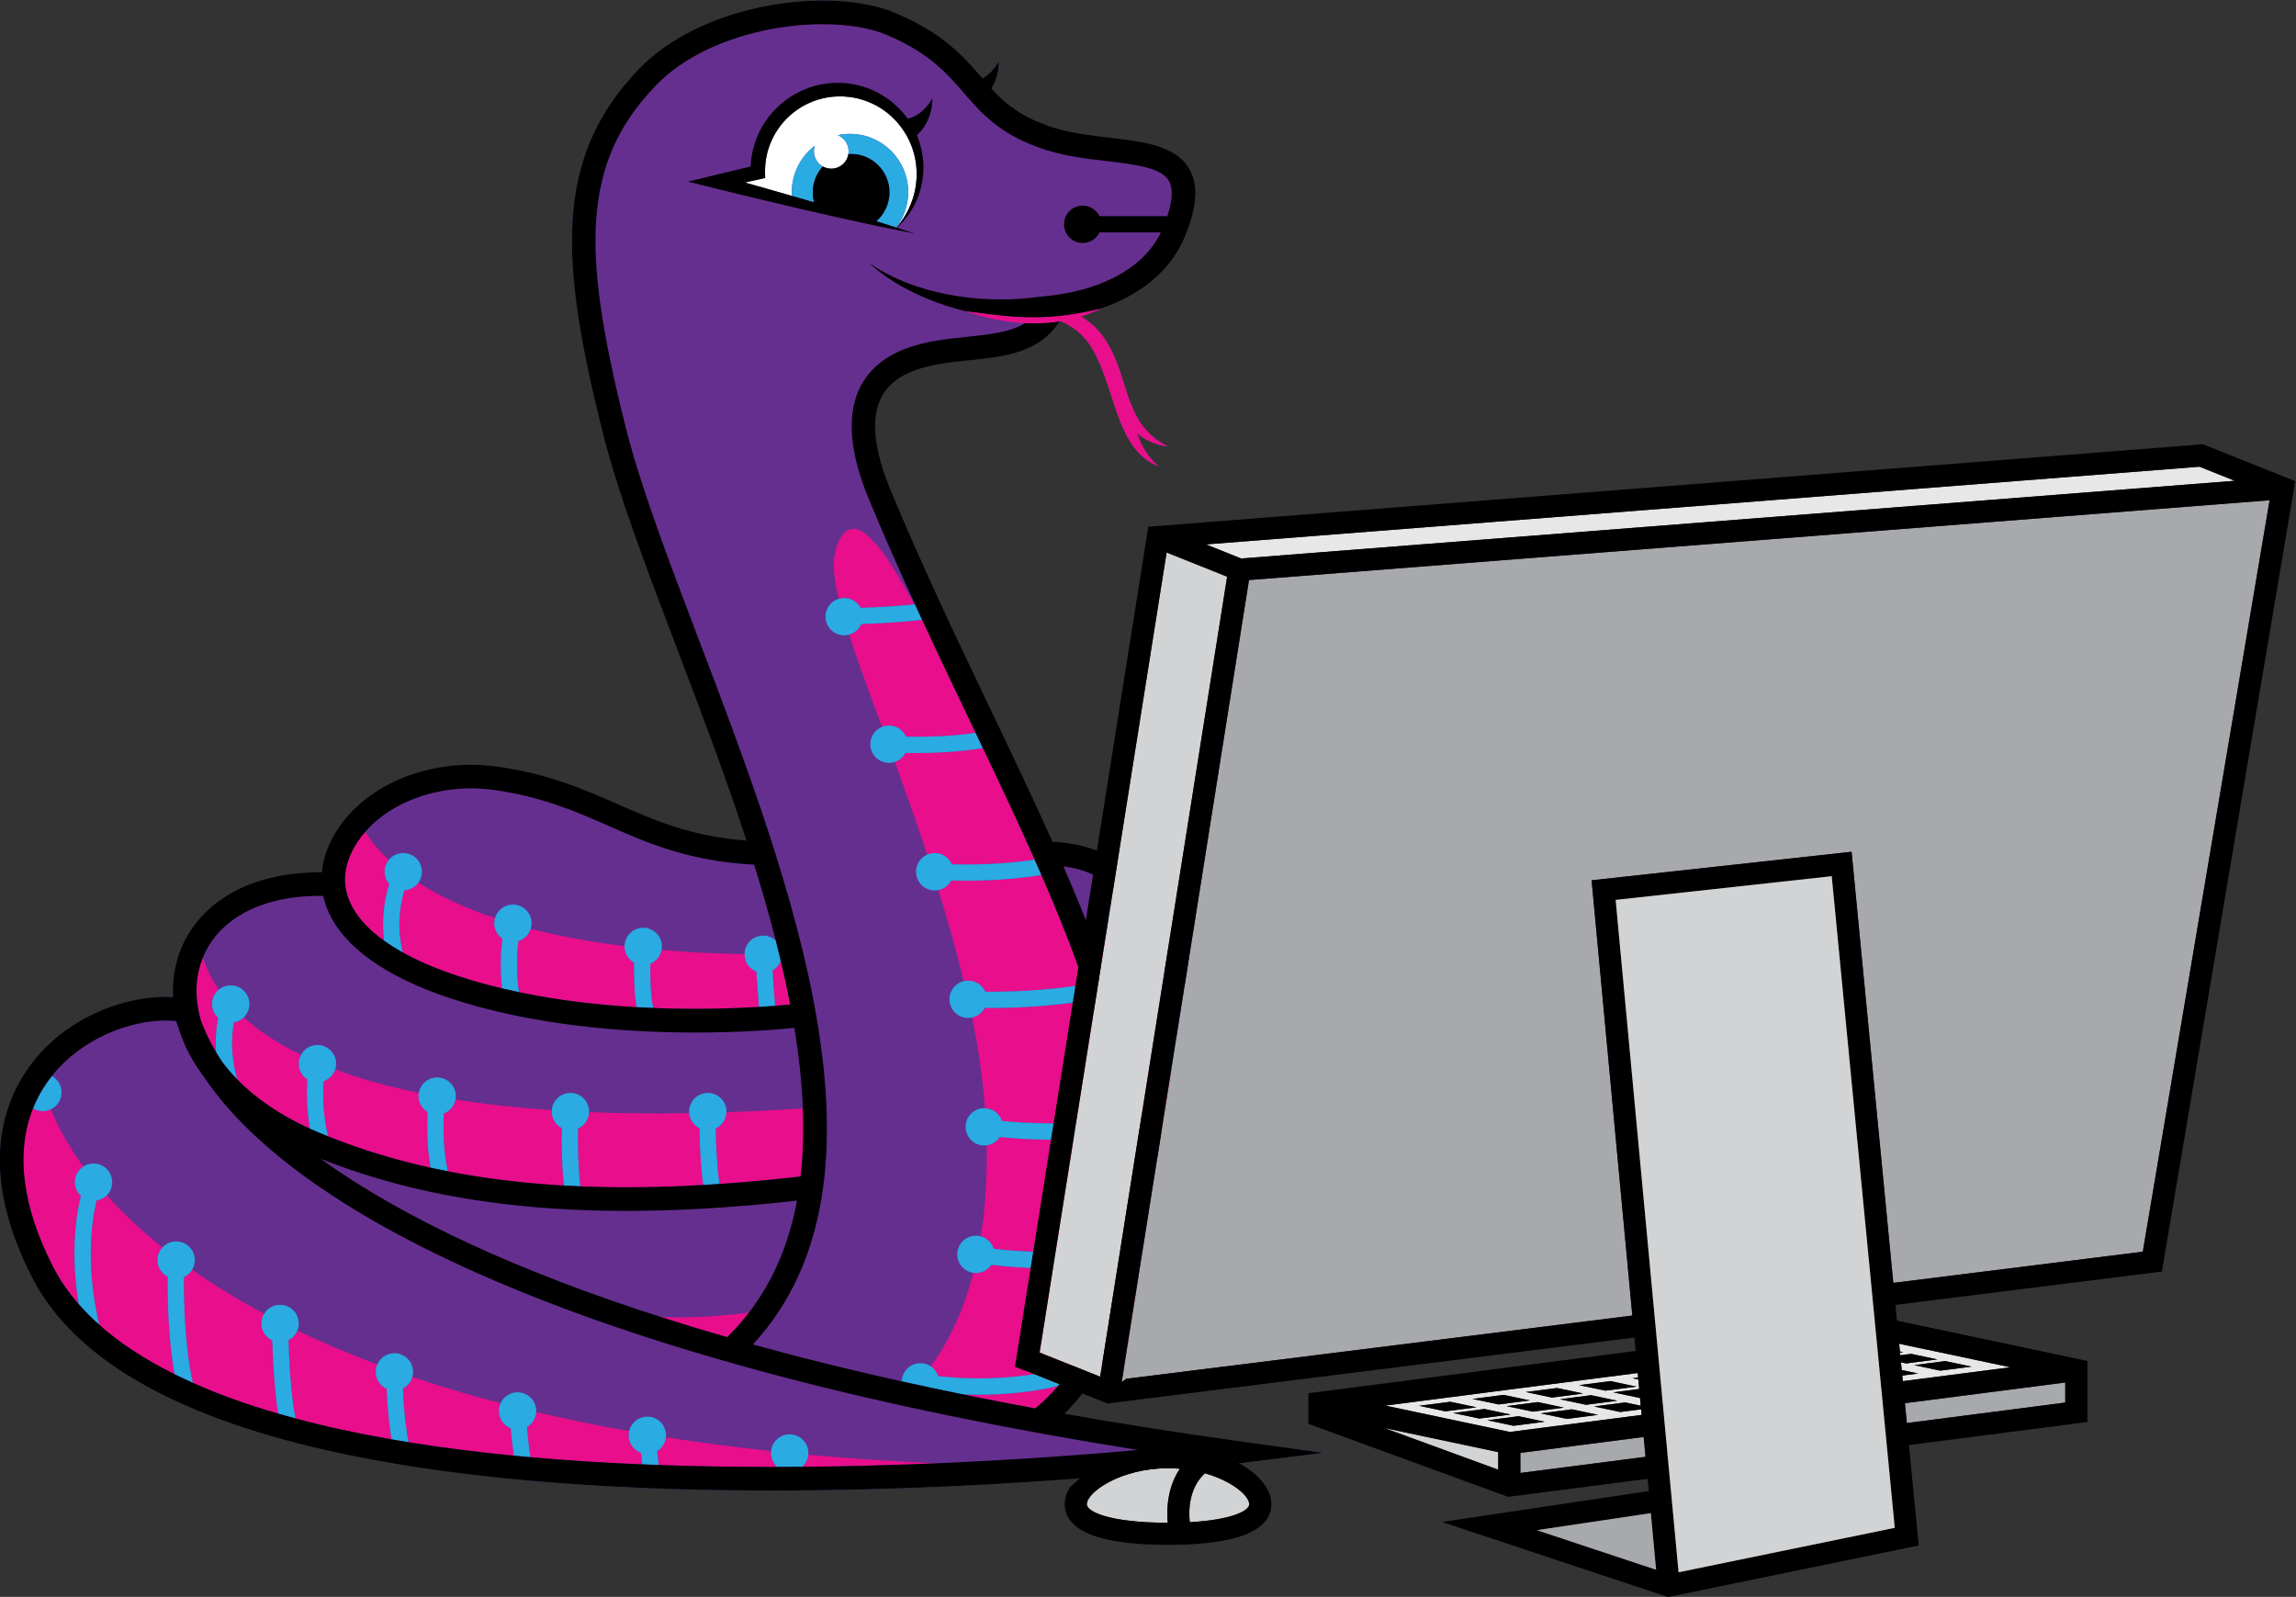 <?xml version="1.0" encoding="UTF-8" standalone="no"?>
<svg
   xmlns:dc="http://purl.org/dc/elements/1.1/"
   xmlns:cc="http://creativecommons.org/ns#"
   xmlns:rdf="http://www.w3.org/1999/02/22-rdf-syntax-ns#"
   xmlns:svg="http://www.w3.org/2000/svg"
   xmlns="http://www.w3.org/2000/svg"
   viewBox="0 0 665.276 462.726"
   height="462.726"
   width="665.276"
   xml:space="preserve"
   id="svg14060"
   version="1.1"><rect x="0" y="0" width="665.276" height="462.726" fill="#333333" stroke="none"/><defs
     id="defs14064"><clipPath
       id="clipPath14076"
       clipPathUnits="userSpaceOnUse"><path
         id="path14074"
         d="M 0,612 H 792 V 0 H 0 Z" /></clipPath></defs><g
     transform="matrix(1.333,0,0,-1.333,-203.368,651.036)"
     id="g14068"><g
       id="g14070"><g
         clip-path="url(#clipPath14076)"
         id="g14072"><g
           transform="translate(335.105,441.044)"
           id="g14078"><path
             id="path14080"
             style="fill:#652f8f;fill-opacity:1;fill-rule:nonzero;stroke:none"
             d="m 0,0 -5.442,1.237 -2.721,0.618 -2.715,0.642 -5.43,1.286 c -1.811,0.425 -3.618,0.861 -5.424,1.305 l -5.417,1.334 -5.868,1.445 5.912,1.433 4.466,1.082 3.26,0.775 c 0.013,0.348 0.044,0.742 0.074,1.102 0.092,0.788 0.205,1.576 0.392,2.348 0.351,1.551 0.905,3.054 1.634,4.466 0.724,1.416 1.645,2.725 2.696,3.913 1.05,1.191 2.26,2.238 3.572,3.129 1.317,0.885 2.745,1.601 4.234,2.142 1.494,0.532 3.055,0.864 4.627,1.014 0.79,0.059 1.57,0.096 2.37,0.062 l 0.548,-0.021 0.611,-0.053 c 0.415,-0.03 0.793,-0.097 1.186,-0.151 1.556,-0.246 3.074,-0.704 4.516,-1.321 1.439,-0.629 2.784,-1.453 4.018,-2.406 1.222,-0.969 2.333,-2.073 3.282,-3.3 0.133,-0.173 0.263,-0.349 0.39,-0.525 0.126,0.026 0.259,0.072 0.414,0.114 0.08,0.023 0.164,0.047 0.25,0.072 0.085,0.03 0.169,0.067 0.259,0.102 0.178,0.073 0.379,0.143 0.565,0.249 0.191,0.1 0.401,0.199 0.593,0.33 0.201,0.123 0.405,0.256 0.596,0.409 0.202,0.143 0.388,0.306 0.574,0.471 0.193,0.161 0.354,0.344 0.531,0.514 0.158,0.179 0.324,0.352 0.463,0.529 0.142,0.175 0.276,0.345 0.39,0.508 0.471,0.65 0.705,1.152 0.705,1.152 0,0 0.046,-0.551 -0.048,-1.396 -0.02,-0.213 -0.054,-0.441 -0.095,-0.685 -0.037,-0.245 -0.1,-0.498 -0.157,-0.767 -0.076,-0.261 -0.138,-0.544 -0.238,-0.818 -0.094,-0.278 -0.193,-0.564 -0.318,-0.84 -0.114,-0.284 -0.252,-0.559 -0.398,-0.829 -0.135,-0.277 -0.304,-0.529 -0.464,-0.783 -0.155,-0.259 -0.339,-0.483 -0.509,-0.706 -0.086,-0.11 -0.168,-0.221 -0.254,-0.322 -0.09,-0.098 -0.177,-0.193 -0.26,-0.283 -0.17,-0.18 -0.324,-0.354 -0.474,-0.492 -0.044,-0.04 -0.084,-0.075 -0.125,-0.112 0.574,-1.384 0.995,-2.828 1.212,-4.301 0.232,-1.505 0.277,-3.06 0.113,-4.536 C 17.937,7.599 17.597,6.141 17.085,4.725 16.55,3.322 15.847,1.996 15.004,0.779 c -0.767,-1.075 -1.65,-2.053 -2.622,-2.921 1.34,-0.429 2.677,-0.865 4.013,-1.309 -1.83,0.354 -3.657,0.715 -5.478,1.1 L 8.183,-1.78 c -0.912,0.187 -1.82,0.39 -2.729,0.587 z m 36.653,-22.542 c -0.872,0.126 -1.714,0.256 -2.504,0.419 -0.395,0.079 -0.779,0.156 -1.15,0.23 -0.37,0.088 -0.726,0.173 -1.068,0.254 -0.684,0.155 -1.305,0.33 -1.854,0.486 -0.551,0.148 -1.025,0.296 -1.414,0.421 -0.779,0.248 -1.222,0.404 -1.222,0.404 h 0.001 v 0 c -0.604,0.156 -1.213,0.314 -1.823,0.473 -0.604,0.182 -1.21,0.366 -1.816,0.549 -0.607,0.174 -1.204,0.386 -1.797,0.597 -0.592,0.217 -1.189,0.399 -1.763,0.641 -0.576,0.232 -1.147,0.462 -1.711,0.689 -0.562,0.23 -1.102,0.497 -1.64,0.737 -0.267,0.123 -0.533,0.245 -0.796,0.365 -0.261,0.126 -0.513,0.264 -0.766,0.393 -0.502,0.26 -0.994,0.516 -1.472,0.764 -0.465,0.273 -0.918,0.538 -1.355,0.795 -0.218,0.128 -0.433,0.254 -0.643,0.377 -0.209,0.127 -0.405,0.266 -0.601,0.394 -0.781,0.521 -1.505,0.98 -2.1,1.456 -0.602,0.464 -1.144,0.839 -1.546,1.21 -0.821,0.709 -1.291,1.114 -1.291,1.114 0,0 0.516,-0.34 1.421,-0.936 0.44,-0.312 1.026,-0.614 1.674,-0.991 0.639,-0.388 1.409,-0.746 2.232,-1.153 0.208,-0.1 0.414,-0.21 0.633,-0.306 0.221,-0.094 0.445,-0.189 0.674,-0.286 0.454,-0.193 0.925,-0.392 1.409,-0.597 0.493,-0.18 1,-0.365 1.519,-0.554 0.259,-0.092 0.517,-0.193 0.784,-0.281 0.269,-0.083 0.54,-0.167 0.813,-0.251 0.548,-0.164 1.096,-0.352 1.664,-0.503 0.568,-0.147 1.143,-0.296 1.723,-0.446 0.575,-0.159 1.174,-0.259 1.762,-0.392 0.591,-0.128 1.183,-0.255 1.784,-0.345 0.597,-0.1 1.194,-0.199 1.79,-0.297 0.597,-0.075 1.193,-0.149 1.784,-0.222 0.588,-0.085 1.178,-0.124 1.758,-0.173 0.581,-0.042 1.15,-0.11 1.716,-0.13 1.13,-0.044 2.216,-0.112 3.25,-0.094 0.515,0 1.016,0 1.5,-10e-4 0.485,0.019 0.953,0.037 1.401,0.055 0.446,0.022 0.882,0.023 1.279,0.06 0.399,0.033 0.776,0.064 1.131,0.093 0.354,0.028 0.685,0.055 0.991,0.08 0.323,0.038 0.62,0.073 0.888,0.105 0.9,0.109 1.472,0.178 1.637,0.198 l -0.001,0.003 c 12.93,0.999 22.414,6.067 26.27,13.967 H 56.457 C 55.8,-4.53 54.413,-5.469 52.803,-5.469 c -2.243,0 -4.061,1.818 -4.061,4.061 0,2.242 1.818,4.061 4.061,4.061 1.61,0 2.997,-0.94 3.654,-2.298 h 14.747 c 1.157,3.534 1.27,6.128 0.327,7.728 -1.691,2.866 -7.443,3.542 -13.534,4.257 -4.322,0.508 -8.79,1.033 -13.017,2.368 -9.943,3.14 -14.06,7.888 -18.04,12.479 -3.719,4.291 -7.565,8.727 -16.802,12.606 -6.011,2.525 -15.55,3.01 -24.895,1.266 -10.5,-1.959 -19.436,-6.301 -25.162,-12.224 -8.264,-8.548 -12.289,-17.68 -13.049,-29.61 -0.684,-10.739 1.253,-24.172 6.479,-44.918 3.238,-12.855 9.356,-28.933 15.833,-45.957 19.991,-52.544 44.742,-117.598 11.775,-153.26 2.423,-0.671 4.876,-1.333 7.359,-1.985 8.017,-2.108 16.357,-4.124 25.001,-6.044 0.056,2.193 1.848,3.956 4.055,3.956 0.831,0 1.602,-0.25 2.246,-0.678 4.34,5.874 7.329,12.828 9.259,20.325 -1.975,0.275 -3.497,1.966 -3.497,4.017 0,2.242 1.818,4.061 4.061,4.061 0.37,0 0.726,-0.054 1.066,-0.147 1.02,6.453 1.388,13.149 1.265,19.786 -0.171,-0.021 -0.344,-0.037 -0.52,-0.037 -2.243,0 -4.061,1.819 -4.061,4.062 0,2.243 1.818,4.06 4.061,4.06 0.045,0 0.09,-0.005 0.135,-0.007 -0.521,6.889 -1.508,13.576 -2.77,19.707 -0.281,-0.062 -0.572,-0.097 -0.872,-0.097 -2.242,0 -4.061,1.818 -4.061,4.061 0,1.915 1.328,3.516 3.112,3.945 -1.695,6.851 -3.565,13.466 -5.513,19.799 -0.259,-0.052 -0.528,-0.081 -0.803,-0.081 -2.242,0 -4.06,1.819 -4.06,4.062 0,1.658 0.995,3.081 2.418,3.712 -2.341,7.154 -4.732,13.897 -7.014,20.162 -0.404,-0.134 -0.835,-0.21 -1.285,-0.21 -2.243,0 -4.061,1.817 -4.061,4.061 0,1.707 1.055,3.167 2.549,3.766 -2.799,7.58 -5.302,14.31 -7.161,20.044 -0.341,-0.093 -0.698,-0.147 -1.069,-0.147 -2.242,0 -4.061,1.818 -4.061,4.061 0,1.831 1.212,3.378 2.878,3.884 -1.065,4.423 -1.408,7.902 -0.742,10.312 3.255,11.767 10.929,-0.625 14.442,-6.732 0.923,-1.606 1.831,-3.2 2.732,-4.789 0.046,0.005 0.092,0.01 0.139,0.016 -3.395,7.398 -6.751,14.965 -9.989,22.757 -4.049,9.745 -4.841,17.657 -2.352,23.517 1.778,4.183 5.154,7.274 10.036,9.187 4.413,1.73 9.08,2.209 13.593,2.672 5.483,0.563 9.678,1.115 12.671,2.997 -0.317,0.013 -0.633,0.031 -0.946,0.055 -0.927,0.046 -1.831,0.178 -2.707,0.278" /></g><g
           transform="translate(296.14,202.122)"
           id="g14082"><path
             id="path14084"
             style="fill:#652f8f;fill-opacity:1;fill-rule:nonzero;stroke:none"
             d="M 0,0 C 7.326,-0.408 14.914,0.375 19.231,0.954 24.668,8.028 27.988,16.245 29.665,25.271 16.2,23.784 3.915,23.046 -7.467,23.046 c -5.428,0 -10.649,0.168 -15.697,0.502 -18.93,1.254 -35.545,4.801 -50.696,10.822 8.957,-6.476 19.9,-12.707 32.682,-18.6 C -29.021,10.163 -15.237,4.889 0,0" /></g><g
           transform="translate(394.39,286.403)"
           id="g14086"><path
             id="path14088"
             style="fill:#652f8f;fill-opacity:1;fill-rule:nonzero;stroke:none"
             d="m 0,0 c -0.624,0.714 -1.005,1.646 -1.005,2.668 0,1.755 1.116,3.246 2.676,3.813 -1.729,3.097 -5.244,6.258 -12.34,7.186 C -8.301,8.219 -6.084,2.837 -4.073,-2.478 -2.814,-1.867 -1.361,-1.045 0,0" /></g><g
           transform="translate(237.077,301.471)"
           id="g14090"><path
             id="path14092"
             style="fill:#652f8f;fill-opacity:1;fill-rule:nonzero;stroke:none"
             d="m 0,0 c 0.745,0.909 1.875,1.489 3.142,1.489 2.243,0 4.061,-1.818 4.061,-4.06 0,-0.885 -0.286,-1.701 -0.766,-2.368 4.126,-2.65 9.543,-5.344 16.635,-7.732 0.478,1.71 2.044,2.966 3.907,2.966 2.242,0 4.061,-1.818 4.061,-4.062 0,-0.421 -0.065,-0.826 -0.183,-1.208 5.849,-1.514 12.6,-2.815 20.392,-3.778 0.031,2.215 1.834,4.002 4.057,4.002 2.243,0 4.061,-1.818 4.061,-4.061 0,-0.266 -0.027,-0.527 -0.076,-0.779 5.539,-0.474 11.54,-0.787 18.038,-0.904 0.014,2.23 1.826,4.035 4.059,4.035 1.055,0 2.013,-0.405 2.735,-1.064 C 82.724,-12.06 81.134,-6.55 79.414,-1.038 65.274,-0.29 56.377,3.614 47.755,7.401 40.629,10.531 33.26,13.768 22.735,15.22 16.337,16.102 9.68,15.194 3.986,12.664 0.318,11.035 -2.78,8.785 -5.107,6.119 -4.178,4.57 -2.599,2.418 0,0" /></g><g
           transform="translate(401.471,236.101)"
           id="g14094"><path
             id="path14096"
             style="fill:#652f8f;fill-opacity:1;fill-rule:nonzero;stroke:none"
             d="m 0,0 -0.059,0.359 c 0.479,-10.423 -0.67,-20.191 -3.465,-29.579 1.919,0.041 4.732,0.218 7.994,0.783 -0.109,0.366 -0.169,0.752 -0.169,1.154 0,2.243 1.818,4.061 4.061,4.061 1.946,0 3.57,-1.369 3.966,-3.195 4.964,1.738 10.126,4.532 14.379,9.007 -0.72,0.732 -1.165,1.735 -1.165,2.844 0,1.881 1.283,3.461 3.02,3.92 C 26.959,-1.896 22.187,5.771 16.676,8.887 13.143,4.269 7.401,1.2 0,0" /></g><g
           transform="translate(394.543,271.85)"
           id="g14098"><path
             id="path14100"
             style="fill:#652f8f;fill-opacity:1;fill-rule:nonzero;stroke:none"
             d="m 0,0 c 1.211,-3.8 2.29,-7.565 3.211,-11.297 0.474,-1.915 0.897,-3.803 1.281,-5.671 2.234,0.501 4.23,1.199 6.008,2.028 -0.355,0.603 -0.563,1.303 -0.563,2.054 0,2.243 1.818,4.062 4.061,4.062 1.327,0 2.502,-0.639 3.242,-1.623 1.713,1.568 3.03,3.191 4.024,4.654 C 18.109,3.611 9.532,5.882 6.488,6.396 5.008,3.34 2.724,0.989 0,0" /></g><g
           transform="translate(200.125,273.266)"
           id="g14102"><path
             id="path14104"
             style="fill:#652f8f;fill-opacity:1;fill-rule:nonzero;stroke:none"
             d="m 0,0 c 0.702,0.581 1.603,0.93 2.584,0.93 2.244,0 4.062,-1.819 4.062,-4.062 0,-1.142 -0.474,-2.173 -1.233,-2.91 3.063,-2.737 7.107,-5.524 12.449,-8.133 0.684,1.276 2.03,2.143 3.578,2.143 2.244,0 4.061,-1.819 4.061,-4.062 0,-0.438 -0.071,-0.86 -0.2,-1.257 5.116,-1.907 11.121,-3.644 18.169,-5.099 0.331,1.911 1.992,3.365 3.997,3.365 2.242,0 4.06,-1.818 4.06,-4.061 0,-0.258 -0.026,-0.51 -0.072,-0.755 6.247,-0.99 13.199,-1.773 20.929,-2.292 0.163,2.093 1.91,3.743 4.045,3.743 2.243,0 4.061,-1.819 4.061,-4.062 0,-0.039 -0.005,-0.077 -0.006,-0.116 6.71,-0.272 13.951,-0.359 21.767,-0.228 -0.01,0.113 -0.018,0.228 -0.018,0.344 0,2.243 1.819,4.062 4.061,4.062 2.243,0 4.061,-1.819 4.061,-4.062 0,-0.046 -0.005,-0.092 -0.007,-0.136 5.287,0.179 10.818,0.455 16.605,0.832 -0.222,5.67 -0.864,11.525 -1.841,17.502 -3.826,-0.382 -11.63,-1.01 -21.619,-1.01 -0.461,0 -0.926,10e-4 -1.396,0.004 C 88.42,-9.24 68.295,-7.87 50.089,-1.802 36.237,2.816 27.138,9.334 23.774,17.048 23.298,18.139 22.943,19.25 22.7,20.375 9.729,20.594 0.077,15.61 -3.443,7.013 -2.88,5.107 -1.856,2.679 0,0" /></g><g
           transform="translate(252.814,213.233)"
           id="g14106"><path
             id="path14108"
             style="fill:#652f8f;fill-opacity:1;fill-rule:nonzero;stroke:none"
             d="m 0,0 c -31.805,14.664 -48.022,29.225 -56.089,41.295 -0.4,0.538 -0.785,1.083 -1.152,1.635 -1.845,2.773 -3.23,5.662 -4.141,8.58 -0.212,0.575 -0.408,1.14 -0.584,1.695 -0.749,0.078 -1.527,0.117 -2.326,0.117 -7.643,0 -18.125,-3.8 -24.695,-12.064 1.264,-0.689 2.123,-2.029 2.123,-3.57 0,-1.617 -0.947,-3.008 -2.313,-3.662 1.433,-3.647 3.703,-7.878 7.041,-12.445 0.638,0.417 1.399,0.662 2.218,0.662 2.243,0 4.061,-1.818 4.061,-4.061 0,-1.117 -0.451,-2.128 -1.181,-2.862 3.311,-3.68 7.309,-7.493 12.09,-11.327 0.742,0.805 1.802,1.313 2.983,1.313 2.243,0 4.061,-1.819 4.061,-4.062 0,-0.766 -0.217,-1.481 -0.586,-2.093 4.607,-3.232 9.805,-6.447 15.656,-9.579 0.713,1.169 1.996,1.951 3.465,1.951 2.243,0 4.061,-1.818 4.061,-4.06 0,-0.548 -0.11,-1.07 -0.307,-1.547 5.309,-2.545 11.086,-5.014 17.37,-7.368 0.624,1.441 2.057,2.45 3.726,2.45 2.244,0 4.061,-1.818 4.061,-4.061 0,-0.383 -0.056,-0.752 -0.155,-1.104 5.967,-2.016 12.349,-3.928 19.171,-5.711 0.639,1.403 2.05,2.38 3.692,2.38 2.243,0 4.062,-1.818 4.062,-4.062 0,-0.08 -0.008,-0.159 -0.013,-0.239 6.373,-1.5 13.102,-2.889 20.207,-4.146 0.411,1.807 2.025,3.158 3.956,3.158 2.243,0 4.061,-1.818 4.061,-4.062 0,-0.146 -0.008,-0.29 -0.023,-0.431 7.246,-1.138 14.861,-2.142 22.859,-2.995 0.211,2.045 1.939,3.64 4.039,3.64 2.244,0 4.061,-1.818 4.061,-4.06 0,-0.129 -0.007,-0.256 -0.019,-0.381 8.842,-0.806 18.135,-1.429 27.893,-1.853 17.319,0.744 32.551,1.887 43.815,2.889 -28.28,4.494 -54.338,9.857 -77.683,15.995 C 42.73,-17.016 19.359,-8.926 0,0" /></g><g
           transform="translate(420.883,170.172)"
           id="g14110"><path
             id="path14112"
             style="fill:#652f8f;fill-opacity:1;fill-rule:nonzero;stroke:none"
             d="m 0,0 c -0.465,-0.058 -47.138,-5.792 -100.481,-5.792 -38.705,0 -71.326,2.951 -96.956,8.772 -33.48,7.604 -54.959,20.187 -63.836,37.399 -10.922,21.174 -7.208,35.475 -2.169,43.743 7.32,12.014 20.885,17.392 31.081,17.392 0.559,0 1.108,-0.023 1.651,-0.054 -0.121,2.308 0.065,4.591 0.569,6.809 1.43,6.289 5.227,11.527 10.98,15.15 5.533,3.483 12.685,5.254 20.79,5.18 0.185,2.048 0.734,4.106 1.656,6.134 5.423,11.93 20.711,19.023 36.345,16.867 11.233,-1.55 18.934,-4.932 26.382,-8.204 8.131,-3.571 15.867,-6.965 27.921,-7.889 -4.662,14.295 -10.07,28.51 -15.162,41.891 -6.531,17.168 -12.701,33.383 -16.012,46.529 -9.439,37.472 -10.815,60.032 7.856,79.345 6.46,6.683 16.372,11.549 27.908,13.702 10.435,1.946 20.834,1.356 27.823,-1.579 10.342,-4.344 14.778,-9.46 18.692,-13.975 0.074,-0.085 0.147,-0.17 0.22,-0.254 0.082,0.045 0.164,0.091 0.243,0.145 0.201,0.123 0.405,0.255 0.596,0.408 0.202,0.143 0.388,0.306 0.574,0.471 0.192,0.162 0.354,0.344 0.53,0.514 0.159,0.179 0.325,0.352 0.464,0.529 0.142,0.175 0.275,0.345 0.39,0.508 0.471,0.65 0.705,1.152 0.705,1.152 0,0 0.046,-0.551 -0.049,-1.396 -0.02,-0.212 -0.053,-0.441 -0.094,-0.685 -0.037,-0.245 -0.1,-0.498 -0.158,-0.767 -0.075,-0.261 -0.137,-0.544 -0.237,-0.818 -0.094,-0.277 -0.193,-0.563 -0.319,-0.84 -0.113,-0.284 -0.251,-0.558 -0.397,-0.828 -0.096,-0.198 -0.211,-0.382 -0.325,-0.563 3.121,-3.395 6.611,-6.328 13.566,-8.524 3.763,-1.189 7.986,-1.685 12.07,-2.164 7.391,-0.869 14.372,-1.689 17.354,-6.746 2.061,-3.498 1.777,-8.169 -0.896,-14.703 -3.003,-7.342 -9.552,-12.813 -18.612,-15.816 0.219,0.047 0.338,0.07 0.338,0.07 0,0 -0.424,-0.196 -1.179,-0.516 -0.189,-0.079 -0.399,-0.168 -0.627,-0.264 -0.228,-0.096 -0.482,-0.176 -0.751,-0.275 -0.539,-0.187 -1.141,-0.427 -1.822,-0.609 -0.009,-0.003 -0.019,-0.006 -0.029,-0.009 0.571,-0.316 1.133,-0.676 1.671,-1.089 0.343,-0.243 0.656,-0.527 0.983,-0.801 0.307,-0.294 0.623,-0.585 0.91,-0.904 0.301,-0.309 0.57,-0.644 0.851,-0.974 0.263,-0.339 0.528,-0.684 0.765,-1.043 0.987,-1.42 1.75,-2.97 2.396,-4.52 0.327,-0.777 0.604,-1.557 0.878,-2.338 0.137,-0.397 0.268,-0.779 0.387,-1.155 0.085,-0.268 0.164,-0.533 0.244,-0.799 0,-0.002 10e-4,-0.005 10e-4,-0.006 0.217,-0.675 0.432,-1.344 0.644,-2.005 0.103,-0.331 0.215,-0.648 0.323,-0.967 0.109,-0.318 0.206,-0.64 0.32,-0.944 0.427,-1.247 0.9,-2.392 1.412,-3.445 0.132,-0.261 0.262,-0.518 0.39,-0.772 0.143,-0.242 0.285,-0.481 0.424,-0.715 0.07,-0.119 0.137,-0.237 0.205,-0.354 0.078,-0.109 0.154,-0.217 0.23,-0.324 0.15,-0.217 0.3,-0.431 0.445,-0.639 0.155,-0.201 0.32,-0.386 0.475,-0.576 0.161,-0.182 0.299,-0.386 0.47,-0.544 0.335,-0.323 0.634,-0.664 0.959,-0.936 0.328,-0.274 0.636,-0.53 0.92,-0.767 0.305,-0.212 0.585,-0.407 0.838,-0.583 0.13,-0.089 0.247,-0.181 0.37,-0.255 0.125,-0.072 0.241,-0.139 0.35,-0.202 0.216,-0.126 0.4,-0.234 0.55,-0.321 0.298,-0.179 0.456,-0.275 0.456,-0.275 0,0 -0.183,0.03 -0.525,0.086 -0.17,0.031 -0.381,0.069 -0.627,0.113 -0.124,0.022 -0.257,0.046 -0.399,0.072 -0.139,0.033 -0.287,0.085 -0.445,0.131 -0.318,0.096 -0.668,0.211 -1.057,0.34 -0.372,0.152 -0.761,0.342 -1.19,0.538 -0.22,0.09 -0.419,0.226 -0.633,0.354 -0.215,0.132 -0.436,0.268 -0.661,0.407 -0.235,0.131 -0.433,0.319 -0.658,0.486 -0.138,0.11 -0.282,0.221 -0.424,0.335 0.102,-0.288 0.208,-0.57 0.316,-0.842 0.415,-1.074 0.89,-2.013 1.372,-2.818 0.486,-0.802 0.982,-1.469 1.439,-1.984 0.11,-0.134 0.224,-0.25 0.332,-0.361 0.107,-0.109 0.201,-0.224 0.299,-0.316 0.194,-0.186 0.354,-0.354 0.5,-0.478 0.285,-0.255 0.437,-0.391 0.437,-0.391 0,0 -0.189,0.075 -0.545,0.215 -0.346,0.156 -0.877,0.391 -1.484,0.79 -0.615,0.392 -1.339,0.932 -2.062,1.671 -0.723,0.736 -1.46,1.656 -2.13,2.733 -0.339,0.537 -0.651,1.115 -0.967,1.717 -0.305,0.606 -0.593,1.242 -0.877,1.897 -0.276,0.658 -0.536,1.338 -0.795,2.032 -0.255,0.693 -0.491,1.405 -0.735,2.124 -0.462,1.418 -0.94,2.884 -1.425,4.373 -0.121,0.365 -0.25,0.729 -0.379,1.089 -0.059,0.168 -0.119,0.337 -0.179,0.506 -0.333,0.895 -0.666,1.784 -1.021,2.647 -0.518,1.291 -1.107,2.512 -1.758,3.638 -0.173,0.272 -0.326,0.563 -0.512,0.819 -0.181,0.261 -0.361,0.52 -0.54,0.779 -0.396,0.478 -0.773,0.97 -1.21,1.384 -0.401,0.458 -0.89,0.798 -1.327,1.194 -0.236,0.174 -0.481,0.333 -0.717,0.499 -0.119,0.083 -0.238,0.166 -0.355,0.247 -0.122,0.077 -0.25,0.142 -0.373,0.214 -0.249,0.141 -0.496,0.281 -0.738,0.419 -0.241,0.145 -0.509,0.23 -0.754,0.354 -0.161,0.073 -0.317,0.145 -0.475,0.218 -0.066,-0.011 -0.132,-0.022 -0.199,-0.034 -4.298,-6.911 -12.062,-7.713 -19.598,-8.486 -4.171,-0.428 -8.484,-0.871 -12.245,-2.345 -3.601,-1.411 -5.951,-3.51 -7.186,-6.418 -1.93,-4.543 -1.134,-11.118 2.367,-19.542 6.981,-16.8 14.538,-32.61 21.846,-47.9 4.627,-9.679 9.157,-19.158 13.314,-28.442 6.613,-0.317 11.893,-2.219 15.69,-5.662 3.34,-3.031 5.32,-7.077 5.726,-11.701 0.145,-1.667 0.069,-3.314 -0.194,-4.887 1.746,-0.349 4.283,-1.047 6.952,-2.431 4.448,-2.305 10.138,-7.002 11.995,-16.28 C 1.794,88.548 1.506,83.52 -0.197,79.278 11.155,72.874 17.693,54.239 13.575,39.465 11.377,31.578 6.379,25.222 -0.876,21.083 c -6.786,-3.87 -15.456,-5.818 -25.842,-5.818 -1.995,0 -4.058,0.076 -6.179,0.219 -1.227,-1.612 -2.568,-3.138 -4.021,-4.577 11.889,-2.103 24.22,-4.048 36.955,-5.822 L 19.296,2.402 Z" /></g><g
           transform="translate(296.14,202.122)"
           id="g14114"><path
             id="path14116"
             style="fill:#e90e8b;fill-opacity:1;fill-rule:nonzero;stroke:none"
             d="m 0,0 c 4.689,-1.505 9.515,-2.973 14.475,-4.401 1.739,1.701 3.32,3.489 4.756,5.355 C 14.914,0.375 7.326,-0.408 0,0" /></g><g
           transform="translate(349.393,324.722)"
           id="g14118"><path
             id="path14120"
             style="fill:#e90e8b;fill-opacity:1;fill-rule:nonzero;stroke:none"
             d="m 0,0 c -0.485,-0.913 -1.308,-1.616 -2.302,-1.948 2.282,-6.265 4.673,-13.009 7.014,-20.163 0.503,0.223 1.058,0.349 1.642,0.349 1.672,0 3.106,-1.011 3.729,-2.453 4.069,-0.097 11.038,-0.043 18,1.024 -3.515,7.926 -7.325,16.009 -11.25,24.242 C 11.581,0.186 6.158,-0.021 2.201,-0.021 1.402,-0.021 0.666,-0.013 0,0" /></g><g
           transform="translate(339.643,356.268)"
           id="g14122"><path
             id="path14124"
             style="fill:#e90e8b;fill-opacity:1;fill-rule:nonzero;stroke:none"
             d="M 0,0 C 3.599,0.133 8.241,0.366 11.669,0.756 10.769,2.345 9.861,3.939 8.938,5.545 5.425,11.652 -2.25,24.044 -5.504,12.277 -6.17,9.867 -5.827,6.388 -4.762,1.965 -4.388,2.079 -3.991,2.142 -3.579,2.142 -2.03,2.142 -0.685,1.275 0,0" /></g><g
           transform="translate(361.853,185.282)"
           id="g14126"><path
             id="path14128"
             style="fill:#e90e8b;fill-opacity:1;fill-rule:nonzero;stroke:none"
             d="M 0,0 C 5.15,-1.05 10.397,-2.067 15.738,-3.052 17.55,-1.566 19.201,0.053 20.69,1.794 14.45,0.366 8.473,-0.072 3.504,-0.072 2.27,-0.072 1.099,-0.046 0,0" /></g><g
           transform="translate(369.916,241.228)"
           id="g14130"><path
             id="path14132"
             style="fill:#e90e8b;fill-opacity:1;fill-rule:nonzero;stroke:none"
             d="m 0,0 c -0.635,-0.97 -1.673,-1.648 -2.877,-1.803 0.123,-6.637 -0.245,-13.333 -1.265,-19.786 1.332,-0.362 2.392,-1.38 2.806,-2.689 5.497,-0.66 16.492,-1.476 26.628,0.809 1.309,7.727 1.517,15.787 0.633,24.339 C 20.726,-0.225 15.382,-0.574 10.689,-0.574 6.365,-0.574 2.597,-0.278 0,0" /></g><g
           transform="translate(366.61,269.295)"
           id="g14134"><path
             id="path14136"
             style="fill:#e90e8b;fill-opacity:1;fill-rule:nonzero;stroke:none"
             d="m 0,0 c -0.548,-1.048 -1.54,-1.825 -2.726,-2.085 1.262,-6.131 2.249,-12.817 2.77,-19.706 1.732,-0.057 3.188,-1.196 3.713,-2.766 5.28,-0.549 15.584,-1.171 25.056,0.878 -0.602,4.429 -1.483,8.99 -2.648,13.706 C 25.215,-6.131 24.09,-2.242 22.821,1.69 14.299,0.276 6.509,-0.011 1.604,-0.011 1.028,-0.011 0.493,-0.007 0,0" /></g><g
           transform="translate(337.133,350.435)"
           id="g14138"><path
             id="path14140"
             style="fill:#e90e8b;fill-opacity:1;fill-rule:nonzero;stroke:none"
             d="m 0,0 c 1.859,-5.734 4.361,-12.464 7.161,-20.044 0.467,0.188 0.977,0.294 1.512,0.294 1.662,0 3.089,-1 3.718,-2.431 3.618,-0.064 9.455,0.01 15.116,0.841 -0.406,0.852 -0.814,1.704 -1.223,2.559 C 22.839,-11.573 19.339,-4.247 15.867,3.247 12.204,2.741 6.758,2.458 2.66,2.307 2.175,1.184 1.198,0.327 0,0" /></g><g
           transform="translate(359.324,296.976)"
           id="g14142"><path
             id="path14144"
             style="fill:#e90e8b;fill-opacity:1;fill-rule:nonzero;stroke:none"
             d="m 0,0 c -0.564,-1.046 -1.573,-1.816 -2.774,-2.058 1.948,-6.333 3.818,-12.947 5.513,-19.798 0.305,0.073 0.622,0.116 0.949,0.116 1.654,0 3.073,-0.989 3.707,-2.406 4.485,-0.05 12.659,0.116 21.59,1.546 -2.651,7.77 -5.84,15.712 -9.367,23.821 C 13.532,0.207 7.453,-0.039 3.025,-0.039 1.899,-0.039 0.885,-0.022 0,0" /></g><g
           transform="translate(368.069,213.447)"
           id="g14146"><path
             id="path14148"
             style="fill:#e90e8b;fill-opacity:1;fill-rule:nonzero;stroke:none"
             d="m 0,0 c -0.73,-1.076 -1.963,-1.783 -3.361,-1.783 -0.192,0 -0.38,0.018 -0.565,0.044 -1.929,-7.497 -4.918,-14.45 -9.259,-20.324 0.759,-0.505 1.338,-1.258 1.622,-2.145 5.697,-0.622 17.484,-1.223 29.358,2.363 0.661,1.055 1.273,2.143 1.832,3.267 3.088,6.215 5.343,12.559 6.782,19.131 C 21.487,-0.42 16.499,-0.745 12.035,-0.745 7.124,-0.745 2.851,-0.353 0,0" /></g><g
           transform="translate(308.154,243.087)"
           id="g14150"><path
             id="path14152"
             style="fill:#e90e8b;fill-opacity:1;fill-rule:nonzero;stroke:none"
             d="m 0,0 c 0.029,-3.013 0.19,-7.531 0.786,-12.063 5.649,0.385 11.527,0.927 17.65,1.622 0.545,4.755 0.687,9.706 0.488,14.803 C 13.137,3.985 7.606,3.71 2.319,3.53 2.267,1.968 1.334,0.632 0,0" /></g><g
           transform="translate(274.671,243.158)"
           id="g14154"><path
             id="path14156"
             style="fill:#e90e8b;fill-opacity:1;fill-rule:nonzero;stroke:none"
             d="m 0,0 c -1.293,0.679 -2.177,2.033 -2.177,3.596 0,0.107 0.008,0.213 0.016,0.318 -7.731,0.52 -14.682,1.303 -20.929,2.292 -0.264,-1.396 -1.241,-2.538 -2.54,-3.034 -0.155,-3.122 -0.138,-7.886 0.858,-12.552 7.398,-1.45 15.176,-2.444 23.416,-2.99 0.602,-0.04 1.211,-0.072 1.818,-0.108 C -0.016,-7.843 -0.053,-3.136 0,0" /></g><g
           transform="translate(219.382,253.753)"
           id="g14158"><path
             id="path14160"
             style="fill:#e90e8b;fill-opacity:1;fill-rule:nonzero;stroke:none"
             d="m 0,0 c -1.127,0.722 -1.877,1.981 -1.877,3.419 0,0.694 0.175,1.348 0.482,1.919 -5.342,2.608 -9.386,5.395 -12.449,8.133 -0.574,-0.558 -1.312,-0.946 -2.135,-1.087 -0.508,-2.75 -0.77,-7.081 0.731,-12.388 C -11.151,-4.19 -5.807,-7.826 0.55,-10.715 -0.202,-6.453 -0.185,-2.644 0,0" /></g><g
           transform="translate(199.988,267.126)"
           id="g14162"><path
             id="path14164"
             style="fill:#e90e8b;fill-opacity:1;fill-rule:nonzero;stroke:none"
             d="m 0,0 c -0.821,0.743 -1.339,1.813 -1.339,3.008 0,1.261 0.575,2.388 1.476,3.132 -1.856,2.678 -2.88,5.107 -3.443,7.012 -0.388,-0.948 -0.703,-1.94 -0.938,-2.974 C -5.047,6.647 -4.824,2.874 -3.647,-0.88 -2.826,-3.065 -1.761,-5.256 -0.46,-7.446 -0.66,-4.412 -0.38,-1.883 0,0" /></g><g
           transform="translate(302.377,246.409)"
           id="g14166"><path
             id="path14168"
             style="fill:#e90e8b;fill-opacity:1;fill-rule:nonzero;stroke:none"
             d="m 0,0 c -7.816,-0.131 -15.057,-0.044 -21.767,0.229 -0.045,-1.607 -1.021,-2.977 -2.409,-3.594 -0.05,-3.17 -0.008,-7.974 0.499,-12.541 8.356,-0.347 17.216,-0.249 26.712,0.299 -0.603,4.69 -0.762,9.26 -0.788,12.314 C 1.004,-2.678 0.122,-1.449 0,0" /></g><g
           transform="translate(245.517,246.634)"
           id="g14170"><path
             id="path14172"
             style="fill:#e90e8b;fill-opacity:1;fill-rule:nonzero;stroke:none"
             d="m 0,0 c -1.187,0.708 -1.985,2.002 -1.985,3.485 0,0.239 0.025,0.47 0.064,0.697 -7.048,1.455 -13.054,3.192 -18.169,5.099 -0.392,-1.205 -1.333,-2.159 -2.528,-2.575 -0.185,-2.884 -0.156,-7.256 0.982,-11.962 7.057,-2.823 14.449,-5.094 22.275,-6.823 C -0.167,-7.468 -0.159,-3.005 0,0" /></g><g
           transform="translate(261.748,284.365)"
           id="g14174"><path
             id="path14176"
             style="fill:#e90e8b;fill-opacity:1;fill-rule:nonzero;stroke:none"
             d="m 0,0 c -1.059,0.732 -1.753,1.954 -1.753,3.339 0,0.38 0.056,0.747 0.154,1.096 -7.092,2.387 -12.509,5.082 -16.635,7.731 -0.69,-0.958 -1.786,-1.601 -3.037,-1.68 -0.921,-2.976 -1.772,-7.816 -0.346,-13.51 3.303,-1.833 7.216,-3.514 11.706,-5.011 3.231,-1.077 6.533,-2.002 9.861,-2.796 C -0.538,-6.63 -0.312,-2.712 0,0" /></g><g
           transform="translate(290.409,279.111)"
           id="g14178"><path
             id="path14180"
             style="fill:#e90e8b;fill-opacity:1;fill-rule:nonzero;stroke:none"
             d="m 0,0 c -1.244,0.694 -2.087,2.021 -2.087,3.548 0,0.019 0.003,0.038 0.003,0.058 -7.791,0.963 -14.543,2.264 -20.392,3.779 -0.398,-1.278 -1.409,-2.283 -2.689,-2.675 -0.308,-2.774 -0.52,-6.876 0.122,-11.106 8.697,-1.822 17.471,-2.798 25.569,-3.262 C -0.029,-6.229 -0.076,-2.611 0,0" /></g><g
           transform="translate(320.49,277.434)"
           id="g14182"><path
             id="path14184"
             style="fill:#e90e8b;fill-opacity:1;fill-rule:nonzero;stroke:none"
             d="M 0,0 0.562,-7.689 C 1.843,-7.592 2.945,-7.495 3.846,-7.41 3.242,-4.254 2.551,-1.069 1.79,2.135 1.462,1.229 0.823,0.475 0,0" /></g><g
           transform="translate(237.187,296.204)"
           id="g14186"><path
             id="path14188"
             style="fill:#e90e8b;fill-opacity:1;fill-rule:nonzero;stroke:none"
             d="m 0,0 c -0.638,0.717 -1.029,1.659 -1.029,2.695 0,0.976 0.345,1.871 0.919,2.572 -2.599,2.418 -4.178,4.57 -5.108,6.119 C -6.513,9.901 -7.572,8.289 -8.35,6.578 -9.968,3.018 -10.048,-0.488 -8.586,-3.841 -7.267,-6.866 -4.747,-9.709 -1.125,-12.306 -1.79,-7.13 -0.917,-2.819 0,0" /></g><g
           transform="translate(314.404,280.949)"
           id="g14190"><path
             id="path14192"
             style="fill:#e90e8b;fill-opacity:1;fill-rule:nonzero;stroke:none"
             d="m 0,0 c 0,0.009 0.001,0.018 0.001,0.026 -6.498,0.118 -12.499,0.43 -18.038,0.905 -0.262,-1.349 -1.191,-2.458 -2.43,-2.973 -0.073,-2.643 -0.014,-6.337 0.609,-9.631 9.112,-0.367 17.163,-0.118 22.986,0.229 l -0.56,7.671 C 1.065,-3.179 0,-1.715 0,0" /></g><g
           transform="translate(394.39,286.403)"
           id="g14194"><path
             id="path14196"
             style="fill:#e90e8b;fill-opacity:1;fill-rule:nonzero;stroke:none"
             d="m 0,0 c -1.361,-1.045 -2.814,-1.867 -4.073,-2.478 0.915,-2.417 1.786,-4.82 2.61,-7.21 2.459,0.954 4.361,4.403 4.727,8.306 C 3.194,-1.386 3.126,-1.393 3.056,-1.393 1.835,-1.393 0.744,-0.852 0,0" /></g><g
           transform="translate(411.782,261.402)"
           id="g14198"><path
             id="path14200"
             style="fill:#e90e8b;fill-opacity:1;fill-rule:nonzero;stroke:none"
             d="m 0,0 c 0.513,-0.68 0.819,-1.522 0.819,-2.438 0,-1.424 -0.734,-2.675 -1.843,-3.4 0.236,-2.881 0.277,-7.035 -0.729,-11.087 1.682,1.057 3.222,2.404 4.423,4.138 2.583,3.723 3.27,8.716 2.046,14.841 C 4.531,2.977 4.298,3.841 4.024,4.654 3.03,3.191 1.713,1.568 0,0" /></g><g
           transform="translate(407.25,255.116)"
           id="g14202"><path
             id="path14204"
             style="fill:#e90e8b;fill-opacity:1;fill-rule:nonzero;stroke:none"
             d="m 0,0 c -0.935,0.313 -1.716,0.957 -2.208,1.793 -1.777,-0.828 -3.773,-1.526 -6.008,-2.027 0.963,-4.682 1.647,-9.223 2.05,-13.642 1.419,0.249 2.974,0.618 4.542,1.161 C 0.232,-8.481 0.259,-3.343 0,0" /></g><g
           transform="translate(428.178,218.69)"
           id="g14206"><path
             id="path14208"
             style="fill:#e90e8b;fill-opacity:1;fill-rule:nonzero;stroke:none"
             d="m 0,0 c -4.253,-4.475 -9.415,-7.269 -14.379,-9.007 0.061,-0.279 0.095,-0.568 0.095,-0.866 0,-1.567 -0.89,-2.924 -2.19,-3.601 -0.101,-3.239 -0.719,-8.118 -3.082,-13.014 14.215,3.656 19.174,12.637 20.895,18.811 0.596,2.136 0.932,4.317 1.047,6.495 C 1.456,-1.064 0.624,-0.636 0,0" /></g><g
           transform="translate(405.94,207.664)"
           id="g14210"><path
             id="path14212"
             style="fill:#e90e8b;fill-opacity:1;fill-rule:nonzero;stroke:none"
             d="m 0,0 c -3.262,-0.565 -6.075,-0.742 -7.994,-0.783 -1.446,-4.853 -3.327,-9.606 -5.657,-14.294 -0.331,-0.667 -0.681,-1.321 -1.043,-1.967 1.02,-0.037 2.019,-0.059 2.986,-0.059 3.633,0 6.9,0.254 9.841,0.712 3.155,4.975 3.942,10.416 4.082,13.85 C 1.153,-2.059 0.336,-1.134 0,0" /></g><g
           transform="translate(339.643,356.268)"
           id="g14214"><path
             id="path14216"
             style="fill:#2aabe2;fill-opacity:1;fill-rule:nonzero;stroke:none"
             d="m 0,0 c -0.685,1.275 -2.03,2.142 -3.579,2.142 -0.412,0 -0.809,-0.063 -1.183,-0.177 -1.666,-0.507 -2.878,-2.053 -2.878,-3.884 0,-2.243 1.819,-4.061 4.061,-4.061 0.371,0 0.728,0.054 1.069,0.147 1.198,0.327 2.176,1.184 2.66,2.307 4.099,0.151 9.544,0.434 13.207,0.94 -0.517,1.115 -1.033,2.234 -1.548,3.357 C 11.762,0.766 11.716,0.761 11.669,0.756 8.241,0.366 3.599,0.133 0,0" /></g><g
           transform="translate(349.524,328.254)"
           id="g14218"><path
             id="path14220"
             style="fill:#2aabe2;fill-opacity:1;fill-rule:nonzero;stroke:none"
             d="m 0,0 c -0.628,1.431 -2.055,2.431 -3.718,2.431 -0.534,0 -1.044,-0.106 -1.512,-0.294 -1.494,-0.6 -2.549,-2.059 -2.549,-3.767 0,-2.243 1.818,-4.061 4.061,-4.061 0.45,0 0.881,0.076 1.285,0.211 0.994,0.332 1.817,1.036 2.302,1.948 0.666,-0.013 1.402,-0.021 2.201,-0.021 3.957,0 9.38,0.207 14.632,1.073 -0.527,1.104 -1.055,2.21 -1.585,3.321 C 9.455,0.01 3.618,-0.064 0,0" /></g><g
           transform="translate(359.476,300.507)"
           id="g14222"><path
             id="path14224"
             style="fill:#2aabe2;fill-opacity:1;fill-rule:nonzero;stroke:none"
             d="m 0,0 c -0.623,1.442 -2.057,2.453 -3.729,2.453 -0.584,0 -1.139,-0.126 -1.642,-0.349 -1.423,-0.63 -2.419,-2.053 -2.419,-3.711 0,-2.244 1.819,-4.062 4.061,-4.062 0.275,0 0.543,0.028 0.803,0.08 1.2,0.241 2.21,1.012 2.774,2.058 0.885,-0.023 1.899,-0.039 3.025,-0.039 4.427,0 10.506,0.246 16.592,1.259 C 18.983,-1.202 18.495,-0.091 18,1.024 11.038,-0.043 4.069,-0.097 0,0" /></g><g
           transform="translate(366.719,272.829)"
           id="g14226"><path
             id="path14228"
             style="fill:#2aabe2;fill-opacity:1;fill-rule:nonzero;stroke:none"
             d="m 0,0 c -0.634,1.417 -2.053,2.406 -3.707,2.406 -0.327,0 -0.644,-0.043 -0.949,-0.116 -1.784,-0.429 -3.112,-2.029 -3.112,-3.944 0,-2.243 1.819,-4.062 4.061,-4.062 0.3,0 0.591,0.035 0.873,0.097 1.186,0.26 2.177,1.037 2.725,2.085 0.493,-0.007 1.028,-0.011 1.604,-0.011 4.905,0 12.695,0.287 21.217,1.701 C 22.349,-0.717 21.977,0.412 21.59,1.547 12.659,0.116 4.485,-0.05 0,0" /></g><g
           transform="translate(370.367,244.738)"
           id="g14230"><path
             id="path14232"
             style="fill:#2aabe2;fill-opacity:1;fill-rule:nonzero;stroke:none"
             d="m 0,0 c -0.525,1.569 -1.981,2.709 -3.713,2.766 -0.045,0.002 -0.09,0.006 -0.135,0.006 -2.243,0 -4.061,-1.817 -4.061,-4.06 0,-2.243 1.818,-4.062 4.061,-4.062 0.176,0 0.349,0.016 0.52,0.038 1.204,0.154 2.242,0.833 2.877,1.802 2.597,-0.278 6.365,-0.574 10.689,-0.574 4.693,0 10.037,0.35 15.236,1.444 -0.12,1.163 -0.258,2.335 -0.418,3.518 C 15.583,-1.171 5.28,-0.55 0,0" /></g><g
           transform="translate(368.58,216.95)"
           id="g14234"><path
             id="path14236"
             style="fill:#2aabe2;fill-opacity:1;fill-rule:nonzero;stroke:none"
             d="m 0,0 c -0.414,1.31 -1.474,2.327 -2.805,2.689 -0.341,0.093 -0.697,0.147 -1.067,0.147 -2.242,0 -4.061,-1.818 -4.061,-4.061 0,-2.05 1.522,-3.742 3.497,-4.017 0.185,-0.026 0.373,-0.044 0.564,-0.044 1.399,0 2.631,0.707 3.362,1.783 2.851,-0.352 7.124,-0.745 12.035,-0.745 4.463,0 9.452,0.325 14.374,1.298 0.272,1.244 0.516,2.497 0.73,3.76 C 16.493,-1.476 5.498,-0.66 0,0" /></g><g
           transform="translate(356.506,189.239)"
           id="g14238"><path
             id="path14240"
             style="fill:#2aabe2;fill-opacity:1;fill-rule:nonzero;stroke:none"
             d="m 0,0 c -0.284,0.887 -0.863,1.64 -1.622,2.145 -0.643,0.427 -1.415,0.677 -2.245,0.677 -2.207,0 -4,-1.762 -4.055,-3.956 4.346,-0.966 8.772,-1.906 13.269,-2.823 1.099,-0.046 2.27,-0.072 3.504,-0.072 4.969,0 10.946,0.438 17.186,1.866 1.218,1.427 2.327,2.936 3.321,4.526 C 17.484,-1.223 5.697,-0.622 0,0" /></g><g
           transform="translate(314.406,280.976)"
           id="g14242"><path
             id="path14244"
             style="fill:#2aabe2;fill-opacity:1;fill-rule:nonzero;stroke:none"
             d="m 0,0 c 0,-0.009 -0.001,-0.018 -0.001,-0.026 0,-1.715 1.065,-3.179 2.568,-3.774 l 0.56,-7.671 c 1.286,0.077 2.462,0.158 3.519,0.24 l -0.562,7.689 c 0.823,0.475 1.462,1.229 1.79,2.135 C 7.528,0.048 7.168,1.508 6.793,2.971 6.072,3.63 5.114,4.035 4.059,4.035 1.826,4.035 0.014,2.23 0,0" /></g><g
           transform="translate(240.476,294.852)"
           id="g14246"><path
             id="path14248"
             style="fill:#2aabe2;fill-opacity:1;fill-rule:nonzero;stroke:none"
             d="m 0,0 c 1.251,0.079 2.347,0.722 3.037,1.68 0.48,0.667 0.766,1.483 0.766,2.368 0,2.242 -1.818,4.06 -4.06,4.06 -1.267,0 -2.398,-0.58 -3.142,-1.489 -0.574,-0.7 -0.919,-1.596 -0.919,-2.571 0,-1.036 0.391,-1.979 1.029,-2.695 -0.918,-2.82 -1.79,-7.13 -1.126,-12.306 1.23,-0.882 2.589,-1.735 4.07,-2.558 C -1.772,-7.816 -0.921,-2.977 0,0" /></g><g
           transform="translate(265.244,283.821)"
           id="g14250"><path
             id="path14252"
             style="fill:#2aabe2;fill-opacity:1;fill-rule:nonzero;stroke:none"
             d="m 0,0 c 1.28,0.392 2.292,1.397 2.689,2.675 0.119,0.382 0.183,0.787 0.183,1.208 0,2.243 -1.818,4.061 -4.061,4.061 -1.862,0 -3.429,-1.256 -3.907,-2.965 C -5.194,4.63 -5.25,4.263 -5.25,3.883 c 0,-1.385 0.695,-2.607 1.753,-3.339 -0.312,-2.712 -0.537,-6.63 -0.049,-10.831 1.219,-0.291 2.442,-0.564 3.668,-0.819 C -0.52,-6.876 -0.308,-2.774 0,0" /></g><g
           transform="translate(293.937,278.907)"
           id="g14254"><path
             id="path14256"
             style="fill:#2aabe2;fill-opacity:1;fill-rule:nonzero;stroke:none"
             d="m 0,0 c 1.239,0.515 2.168,1.624 2.43,2.973 0.049,0.252 0.077,0.512 0.077,0.779 0,2.242 -1.818,4.06 -4.061,4.06 -2.223,0 -4.026,-1.787 -4.058,-4.001 0,-0.021 -0.003,-0.04 -0.003,-0.059 0,-1.526 0.843,-2.854 2.087,-3.548 -0.076,-2.611 -0.029,-6.228 0.527,-9.658 1.219,-0.069 2.424,-0.129 3.61,-0.177 C -0.014,-6.337 -0.073,-2.643 0,0" /></g><g
           transform="translate(393.385,289.071)"
           id="g14258"><path
             id="path14260"
             style="fill:#2aabe2;fill-opacity:1;fill-rule:nonzero;stroke:none"
             d="m 0,0 c 0,-1.022 0.381,-1.954 1.005,-2.668 0.744,-0.852 1.835,-1.393 3.056,-1.393 0.07,0 0.138,0.007 0.208,0.011 0.08,0.85 0.087,1.719 0.011,2.591 C 4.165,-0.14 3.787,1.822 2.676,3.813 1.116,3.246 0,1.755 0,0" /></g><g
           transform="translate(413.894,208.817)"
           id="g14262"><path
             id="path14264"
             style="fill:#2aabe2;fill-opacity:1;fill-rule:nonzero;stroke:none"
             d="m 0,0 c 0,0.298 -0.034,0.587 -0.095,0.866 -0.396,1.826 -2.02,3.196 -3.966,3.196 -2.243,0 -4.061,-1.819 -4.061,-4.062 0,-0.401 0.06,-0.788 0.169,-1.153 0.336,-1.134 1.153,-2.059 2.215,-2.541 -0.14,-3.434 -0.927,-8.875 -4.082,-13.85 1.613,0.251 3.127,0.563 4.549,0.929 2.362,4.896 2.98,9.775 3.082,13.014 C -0.89,-2.924 0,-1.567 0,0" /></g><g
           transform="translate(427.013,221.534)"
           id="g14266"><path
             id="path14268"
             style="fill:#2aabe2;fill-opacity:1;fill-rule:nonzero;stroke:none"
             d="M 0,0 C 0,-1.108 0.445,-2.111 1.165,-2.844 1.789,-3.479 2.621,-3.908 3.551,-4.025 3.692,-1.343 3.495,1.336 3.021,3.921 1.283,3.461 0,1.882 0,0" /></g><g
           transform="translate(410.758,255.565)"
           id="g14270"><path
             id="path14272"
             style="fill:#2aabe2;fill-opacity:1;fill-rule:nonzero;stroke:none"
             d="m 0,0 c 1.109,0.725 1.844,1.976 1.844,3.399 0,0.916 -0.307,1.759 -0.82,2.439 -0.74,0.984 -1.915,1.623 -3.242,1.623 -2.242,0 -4.06,-1.818 -4.06,-4.062 0,-0.751 0.208,-1.451 0.562,-2.054 0.492,-0.836 1.274,-1.48 2.208,-1.793 0.259,-3.343 0.233,-8.482 -1.624,-12.715 1.496,0.517 2.999,1.193 4.403,2.076 C 0.277,-7.035 0.236,-2.881 0,0" /></g><g
           transform="translate(310.474,246.617)"
           id="g14274"><path
             id="path14276"
             style="fill:#2aabe2;fill-opacity:1;fill-rule:nonzero;stroke:none"
             d="m 0,0 c 0.001,0.045 0.007,0.091 0.007,0.137 0,2.243 -1.818,4.061 -4.061,4.061 -2.242,0 -4.061,-1.818 -4.061,-4.061 0,-0.116 0.008,-0.232 0.018,-0.345 0.122,-1.449 1.004,-2.678 2.246,-3.293 0.027,-3.054 0.186,-7.624 0.789,-12.314 1.166,0.067 2.343,0.14 3.528,0.221 -0.595,4.532 -0.756,9.051 -0.785,12.064 C -0.985,-2.898 -0.052,-1.562 0,0" /></g><g
           transform="translate(203.403,266.137)"
           id="g14278"><path
             id="path14280"
             style="fill:#2aabe2;fill-opacity:1;fill-rule:nonzero;stroke:none"
             d="m 0,0 c 0.823,0.142 1.561,0.529 2.135,1.087 0.759,0.737 1.233,1.767 1.233,2.91 0,2.243 -1.818,4.062 -4.061,4.062 -0.982,0 -1.883,-0.349 -2.585,-0.93 -0.901,-0.744 -1.476,-1.871 -1.476,-3.132 0,-1.194 0.518,-2.265 1.339,-3.008 -0.38,-1.883 -0.66,-4.412 -0.46,-7.446 0.411,-0.692 0.845,-1.386 1.304,-2.078 0.986,-1.33 2.091,-2.615 3.302,-3.853 C -0.77,-7.081 -0.508,-2.75 0,0" /></g><g
           transform="translate(223.295,256.825)"
           id="g14282"><path
             id="path14284"
             style="fill:none;stroke:#2aabe2;stroke-width:0.75;stroke-linecap:round;stroke-linejoin:round;stroke-miterlimit:4;stroke-dasharray:none;stroke-opacity:1"
             d="M 0,0 V 0" /></g><g
           transform="translate(223.295,256.825)"
           id="g14286"><path
             id="path14288"
             style="fill:#2aabe2;fill-opacity:1;fill-rule:nonzero;stroke:none"
             d="m 0,0 z m -0.396,-3.485 c 1.194,0.416 2.135,1.37 2.527,2.575 0.129,0.396 0.201,0.818 0.201,1.257 0,2.243 -1.818,4.061 -4.061,4.061 -1.548,0 -2.894,-0.867 -3.579,-2.142 C -5.615,1.694 -5.79,1.041 -5.79,0.347 c 0,-1.438 0.75,-2.698 1.877,-3.419 -0.184,-2.644 -0.201,-6.453 0.551,-10.715 0.589,-0.268 1.187,-0.529 1.793,-0.784 0.714,-0.3 1.434,-0.588 2.155,-0.876 -1.138,4.706 -1.167,9.078 -0.982,11.962" /></g><g
           transform="translate(249.338,249.873)"
           id="g14290"><path
             id="path14292"
             style="fill:none;stroke:#2aabe2;stroke-width:0.75;stroke-linecap:round;stroke-linejoin:round;stroke-miterlimit:4;stroke-dasharray:none;stroke-opacity:1"
             d="M 0,0 V 0" /></g><g
           transform="translate(249.338,249.873)"
           id="g14294"><path
             id="path14296"
             style="fill:#2aabe2;fill-opacity:1;fill-rule:nonzero;stroke:none"
             d="m 0,0 z m -0.297,-3.543 c 1.299,0.496 2.276,1.638 2.54,3.034 0.046,0.245 0.072,0.497 0.072,0.755 0,2.243 -1.818,4.062 -4.061,4.062 -2.004,0 -3.666,-1.454 -3.997,-3.366 -0.039,-0.226 -0.064,-0.458 -0.064,-0.696 0,-1.483 0.798,-2.777 1.986,-3.485 -0.159,-3.005 -0.167,-7.468 0.638,-12.079 1.237,-0.274 2.486,-0.531 3.744,-0.777 -0.996,4.666 -1.013,9.43 -0.858,12.552" /></g><g
           transform="translate(278.201,243.044)"
           id="g14298"><path
             id="path14300"
             style="fill:#2aabe2;fill-opacity:1;fill-rule:nonzero;stroke:none"
             d="m 0,0 c 1.388,0.617 2.363,1.987 2.409,3.594 0.001,0.039 0.006,0.077 0.006,0.116 0,2.243 -1.818,4.061 -4.061,4.061 -2.135,0 -3.882,-1.649 -4.045,-3.743 -0.008,-0.105 -0.016,-0.211 -0.016,-0.318 0,-1.563 0.884,-2.917 2.177,-3.596 -0.053,-3.135 -0.016,-7.843 0.463,-12.477 1.178,-0.068 2.366,-0.128 3.566,-0.178 C -0.008,-7.974 -0.05,-3.17 0,0" /></g><g
           transform="translate(189.004,210.863)"
           id="g14302"><path
             id="path14304"
             style="fill:#e90e8b;fill-opacity:1;fill-rule:nonzero;stroke:none"
             d="m 0,0 c -1.314,0.672 -2.216,2.036 -2.216,3.614 0,1.062 0.41,2.026 1.078,2.749 -4.782,3.834 -8.779,7.647 -12.09,11.327 -0.59,-0.594 -1.365,-1.003 -2.23,-1.141 -1.103,-4.708 -2.383,-14.189 0.581,-26.991 4.166,-3.705 9.525,-7.348 16.387,-10.759 C 0.125,-13.507 -0.039,-4.815 0,0" /></g><g
           transform="translate(234.234,190.17)"
           id="g14306"><path
             id="path14308"
             style="fill:#e90e8b;fill-opacity:1;fill-rule:nonzero;stroke:none"
             d="m 0,0 c 0,0.573 0.12,1.117 0.334,1.611 -6.284,2.355 -12.061,4.824 -17.37,7.368 -0.371,-0.9 -1.057,-1.634 -1.92,-2.072 0.131,-4.421 0.499,-11.929 1.527,-17.027 6.262,-1.68 13.2,-3.207 20.88,-4.548 C 2.763,-10.549 2.482,-6.493 2.37,-3.688 0.973,-3.047 0,-1.639 0,0" /></g><g
           transform="translate(289.215,176.385)"
           id="g14310"><path
             id="path14312"
             style="fill:#e90e8b;fill-opacity:1;fill-rule:nonzero;stroke:none"
             d="M 0,0 C 0,0.312 0.038,0.612 0.104,0.903 -7,2.161 -13.729,3.55 -20.102,5.05 c -0.082,-1.4 -0.87,-2.607 -2.015,-3.272 0.171,-1.914 0.427,-4.321 0.782,-6.537 7.566,-0.673 15.657,-1.197 24.302,-1.556 L 2.698,-3.821 C 1.127,-3.261 0,-1.765 0,0" /></g><g
           transform="translate(320.151,172.538)"
           id="g14314"><path
             id="path14316"
             style="fill:#e90e8b;fill-opacity:1;fill-rule:nonzero;stroke:none"
             d="m 0,0 c 0,0.142 0.007,0.281 0.021,0.42 -7.998,0.853 -15.613,1.857 -22.859,2.995 -0.135,-1.273 -0.859,-2.367 -1.894,-3.013 l 0.324,-3.009 c 7.773,-0.277 15.984,-0.422 24.658,-0.422 0.372,0 0.74,0.002 1.11,0.002 C 0.527,-2.283 0,-1.205 0,0" /></g><g
           transform="translate(326.943,169.538)"
           id="g14318"><path
             id="path14320"
             style="fill:#e90e8b;fill-opacity:1;fill-rule:nonzero;stroke:none"
             d="M 0,0 C 10.141,0.088 19.968,0.371 29.203,0.767 19.446,1.19 10.152,1.813 1.311,2.619 1.214,1.583 0.727,0.662 0,0" /></g><g
           transform="translate(261.003,181.674)"
           id="g14322"><path
             id="path14324"
             style="fill:#e90e8b;fill-opacity:1;fill-rule:nonzero;stroke:none"
             d="m 0,0 c 0,0.601 0.133,1.169 0.368,1.682 -6.822,1.783 -13.203,3.695 -19.171,5.711 -0.309,-1.097 -1.067,-2.004 -2.064,-2.513 0.124,-2.979 0.44,-7.399 1.241,-11.672 7.018,-1.135 14.628,-2.116 22.882,-2.919 C 2.952,-7.636 2.729,-5.504 2.575,-3.775 1.068,-3.183 0,-1.718 0,0" /></g><g
           transform="translate(209.384,200.696)"
           id="g14326"><path
             id="path14328"
             style="fill:#e90e8b;fill-opacity:1;fill-rule:nonzero;stroke:none"
             d="m 0,0 c 0,0.773 0.22,1.493 0.596,2.109 -5.851,3.132 -11.049,6.347 -15.656,9.579 -0.42,-0.696 -1.042,-1.254 -1.786,-1.596 -0.033,-5.245 0.177,-15.192 1.956,-23.001 5.337,-2.385 11.478,-4.634 18.54,-6.685 C 2.797,-14.35 2.482,-7.736 2.365,-3.687 0.97,-3.044 0,-1.637 0,0" /></g><g
           transform="translate(170.142,228.436)"
           id="g14330"><path
             id="path14332"
             style="fill:#e90e8b;fill-opacity:1;fill-rule:nonzero;stroke:none"
             d="m 0,0 c -0.802,0.742 -1.307,1.8 -1.307,2.979 0,1.423 0.734,2.674 1.843,3.399 -3.339,4.567 -5.608,8.798 -7.042,12.445 -0.53,-0.254 -1.12,-0.399 -1.747,-0.399 -0.787,0 -1.519,0.227 -2.142,0.615 -3.84,-9.606 -2.349,-21.447 4.421,-34.574 1.349,-2.614 3.138,-5.296 5.481,-7.981 C -2.261,-12.512 -1.068,-4.38 0,0" /></g><g
           transform="translate(163.636,247.26)"
           id="g14334"><path
             id="path14336"
             style="fill:#2aabe2;fill-opacity:1;fill-rule:nonzero;stroke:none"
             d="M 0,0 C 1.367,0.653 2.313,2.045 2.313,3.661 2.313,5.202 1.455,6.543 0.19,7.231 -0.527,6.329 -1.2,5.375 -1.815,4.365 -2.626,3.034 -3.316,1.649 -3.889,0.216 c 0.622,-0.388 1.355,-0.615 2.142,-0.615 0.626,0 1.217,0.145 1.747,0.399" /></g><g
           transform="translate(217.199,199.149)"
           id="g14338"><path
             id="path14340"
             style="fill:#2aabe2;fill-opacity:1;fill-rule:nonzero;stroke:none"
             d="m 0,0 c 0.197,0.477 0.307,0.999 0.307,1.547 0,2.242 -1.818,4.06 -4.061,4.06 -1.469,0 -2.752,-0.782 -3.465,-1.951 C -7.595,3.04 -7.815,2.32 -7.815,1.547 c 0,-1.637 0.97,-3.044 2.365,-3.687 0.117,-4.049 0.432,-10.663 1.285,-15.907 1.229,-0.357 2.486,-0.708 3.772,-1.053 -1.028,5.098 -1.396,12.607 -1.527,17.028 C -1.057,-1.635 -0.371,-0.9 0,0" /></g><g
           transform="translate(242.2,189.066)"
           id="g14342"><path
             id="path14344"
             style="fill:#2aabe2;fill-opacity:1;fill-rule:nonzero;stroke:none"
             d="m 0,0 c 0.099,0.352 0.156,0.721 0.156,1.104 0,2.243 -1.818,4.061 -4.061,4.061 -1.67,0 -3.103,-1.009 -3.727,-2.45 -0.214,-0.494 -0.334,-1.038 -0.334,-1.611 0,-1.639 0.973,-3.047 2.37,-3.689 0.113,-2.805 0.393,-6.86 1.081,-10.979 1.212,-0.212 2.443,-0.418 3.692,-0.621 -0.801,4.274 -1.117,8.694 -1.24,11.672 C -1.066,-2.004 -0.309,-1.097 0,0" /></g><g
           transform="translate(269.113,181.435)"
           id="g14346"><path
             id="path14348"
             style="fill:#2aabe2;fill-opacity:1;fill-rule:nonzero;stroke:none"
             d="m 0,0 c 0.004,0.08 0.012,0.159 0.012,0.239 0,2.243 -1.818,4.062 -4.061,4.062 -1.642,0 -3.053,-0.977 -3.693,-2.38 -0.234,-0.513 -0.367,-1.081 -0.367,-1.682 0,-1.718 1.068,-3.182 2.575,-3.775 0.154,-1.729 0.376,-3.86 0.68,-5.936 1.194,-0.116 2.4,-0.228 3.621,-0.337 -0.355,2.216 -0.611,4.623 -0.782,6.538 C -0.87,-2.606 -0.082,-1.399 0,0" /></g><g
           transform="translate(297.313,175.953)"
           id="g14350"><path
             id="path14352"
             style="fill:#2aabe2;fill-opacity:1;fill-rule:nonzero;stroke:none"
             d="m 0,0 c 0.015,0.142 0.023,0.285 0.023,0.432 0,2.243 -1.817,4.061 -4.061,4.061 -1.931,0 -3.545,-1.35 -3.956,-3.158 -0.066,-0.291 -0.104,-0.592 -0.104,-0.903 0,-1.765 1.127,-3.261 2.698,-3.822 l 0.269,-2.494 c 1.177,-0.049 2.362,-0.095 3.561,-0.138 l -0.324,3.009 C -0.859,-2.367 -0.134,-1.273 0,0" /></g><g
           transform="translate(328.254,172.157)"
           id="g14354"><path
             id="path14356"
             style="fill:#2aabe2;fill-opacity:1;fill-rule:nonzero;stroke:none"
             d="m 0,0 c 0.012,0.125 0.019,0.252 0.019,0.381 0,2.242 -1.818,4.06 -4.061,4.06 -2.101,0 -3.829,-1.595 -4.039,-3.64 -0.014,-0.139 -0.022,-0.279 -0.022,-0.42 0,-1.205 0.528,-2.283 1.36,-3.027 1.82,0.002 3.631,0.011 5.432,0.027 C -0.584,-1.957 -0.097,-1.036 0,0" /></g><g
           transform="translate(173.546,227.412)"
           id="g14358"><path
             id="path14360"
             style="fill:#2aabe2;fill-opacity:1;fill-rule:nonzero;stroke:none"
             d="m 0,0 c 0.865,0.139 1.639,0.547 2.229,1.142 0.73,0.733 1.181,1.745 1.181,2.861 0,2.243 -1.818,4.061 -4.061,4.061 -0.819,0 -1.579,-0.245 -2.218,-0.662 -1.109,-0.724 -1.842,-1.975 -1.842,-3.399 0,-1.179 0.504,-2.236 1.307,-2.979 -1.069,-4.379 -2.262,-12.511 -0.493,-23.515 1.311,-1.503 2.797,-3.007 4.478,-4.5 C -2.384,-14.188 -1.103,-4.708 0,0" /></g><g
           transform="translate(192.538,210.788)"
           id="g14362"><path
             id="path14364"
             style="fill:#2aabe2;fill-opacity:1;fill-rule:nonzero;stroke:none"
             d="m 0,0 c 0.745,0.342 1.366,0.9 1.786,1.597 0.369,0.611 0.586,1.326 0.586,2.092 0,2.244 -1.818,4.062 -4.061,4.062 C -2.87,7.751 -3.93,7.243 -4.672,6.438 -5.339,5.715 -5.75,4.751 -5.75,3.689 c 0,-1.578 0.902,-2.942 2.216,-3.614 -0.039,-4.815 0.125,-13.507 1.511,-21.201 1.273,-0.634 2.6,-1.259 3.979,-1.875 C 0.177,-15.191 -0.033,-5.245 0,0" /></g><g
           transform="translate(356.146,170.305)"
           id="g14366"><path
             id="path14368"
             style="fill:#000000;fill-opacity:1;fill-rule:nonzero;stroke:none"
             d="m 0,0 c -9.235,-0.396 -19.062,-0.679 -29.203,-0.767 -1.801,-0.015 -3.612,-0.024 -5.432,-0.027 -0.369,0 -0.738,-0.002 -1.109,-0.002 -8.674,0 -16.885,0.146 -24.659,0.422 -1.199,0.043 -2.384,0.09 -3.561,0.139 -8.645,0.359 -16.736,0.883 -24.303,1.556 -1.22,0.109 -2.426,0.221 -3.62,0.337 -8.253,0.803 -15.864,1.784 -22.882,2.919 -1.249,0.202 -2.48,0.408 -3.692,0.62 -7.68,1.341 -14.618,2.868 -20.879,4.548 -1.286,0.345 -2.543,0.695 -3.772,1.053 -7.062,2.051 -13.203,4.3 -18.54,6.684 -1.38,0.617 -2.706,1.242 -3.98,1.875 -6.862,3.412 -12.222,7.054 -16.387,10.759 -1.68,1.493 -3.167,2.997 -4.478,4.5 -2.343,2.685 -4.132,5.366 -5.481,7.981 -6.77,13.127 -8.261,24.967 -4.421,34.574 0.573,1.433 1.263,2.818 2.074,4.149 0.615,1.01 1.288,1.964 2.005,2.867 6.571,8.264 17.052,12.064 24.696,12.064 0.799,0 1.577,-0.039 2.326,-0.117 0.176,-0.555 0.372,-1.12 0.584,-1.696 0.911,-2.917 2.296,-5.806 4.14,-8.58 0.367,-0.551 0.752,-1.096 1.152,-1.634 8.068,-12.071 24.285,-26.631 56.089,-41.295 19.36,-8.926 42.731,-17.016 69.466,-24.045 C -10.523,12.746 15.536,7.383 43.816,2.889 32.552,1.887 17.32,0.744 0,0 m -133.321,123.336 c 0.244,-1.125 0.599,-2.236 1.074,-3.327 3.364,-7.714 12.464,-14.232 26.316,-18.85 18.205,-6.068 38.33,-7.438 52.008,-7.518 0.47,-0.003 0.934,-0.004 1.396,-0.004 9.989,0 17.793,0.628 21.619,1.009 0.976,-5.976 1.618,-11.831 1.84,-17.501 0.199,-5.098 0.057,-10.048 -0.488,-14.804 -6.123,-0.695 -12.001,-1.237 -17.65,-1.622 -1.186,-0.081 -2.362,-0.155 -3.528,-0.222 -9.497,-0.548 -18.356,-0.645 -26.713,-0.299 -1.199,0.05 -2.387,0.111 -3.566,0.178 -0.607,0.035 -1.216,0.067 -1.818,0.107 -8.24,0.546 -16.018,1.54 -23.416,2.991 -1.258,0.246 -2.507,0.503 -3.744,0.776 -7.825,1.729 -15.217,4 -22.274,6.823 -0.721,0.288 -1.442,0.576 -2.155,0.876 -0.606,0.255 -1.204,0.517 -1.793,0.784 -6.358,2.889 -11.702,6.525 -15.798,10.711 -1.212,1.238 -2.317,2.523 -3.302,3.853 -0.459,0.692 -0.894,1.386 -1.305,2.078 -1.301,2.19 -2.365,4.381 -3.187,6.566 -1.176,3.754 -1.4,7.528 -0.597,11.058 0.235,1.034 0.55,2.026 0.939,2.975 3.519,8.597 13.171,13.581 26.142,13.362 m 18.238,20.494 c 5.693,2.53 12.351,3.438 18.749,2.556 10.525,-1.452 17.894,-4.689 25.02,-7.819 8.622,-3.787 17.519,-7.691 31.659,-8.439 1.72,-5.512 3.31,-11.022 4.708,-16.486 0.375,-1.463 0.735,-2.923 1.081,-4.378 0.761,-3.204 1.451,-6.389 2.056,-9.545 -0.901,-0.085 -2.003,-0.182 -3.285,-0.28 -1.056,-0.081 -2.232,-0.162 -3.518,-0.239 -5.824,-0.346 -13.874,-0.596 -22.987,-0.228 -1.186,0.048 -2.391,0.107 -3.61,0.176 -8.099,0.464 -16.873,1.441 -25.57,3.262 -1.225,0.256 -2.449,0.528 -3.668,0.819 -3.329,0.794 -6.63,1.719 -9.861,2.796 -4.491,1.497 -8.404,3.178 -11.706,5.011 -1.481,0.823 -2.839,1.676 -4.069,2.558 -3.622,2.596 -6.142,5.439 -7.461,8.465 -1.462,3.352 -1.382,6.858 0.236,10.419 0.778,1.71 1.837,3.323 3.132,4.807 2.327,2.666 5.426,4.916 9.094,6.545 M -83.17,55.365 c 5.047,-0.334 10.269,-0.502 15.696,-0.502 11.383,0 23.668,0.739 37.133,2.225 -1.678,-9.025 -4.997,-17.242 -10.434,-24.317 -1.436,-1.866 -3.017,-3.654 -4.756,-5.355 -4.96,1.429 -9.786,2.896 -14.475,4.401 -15.238,4.889 -29.021,10.163 -41.179,15.77 -12.782,5.893 -23.724,12.124 -32.681,18.601 15.151,-6.022 31.766,-9.569 50.696,-10.823 M 39.915,122.58 c 1.111,-1.991 1.489,-3.953 1.604,-5.272 0.076,-0.872 0.068,-1.742 -0.012,-2.591 -0.365,-3.904 -2.267,-7.353 -4.726,-8.306 -0.824,2.39 -1.696,4.793 -2.61,7.21 -2.011,5.315 -4.229,10.696 -6.597,16.145 7.097,-0.928 10.612,-4.089 12.341,-7.186 M 59.661,95.752 c 0.273,-0.814 0.506,-1.678 0.691,-2.601 1.225,-6.125 0.537,-11.118 -2.046,-14.84 -1.201,-1.734 -2.741,-3.082 -4.423,-4.138 -1.404,-0.883 -2.907,-1.56 -4.403,-2.076 -1.568,-0.543 -3.123,-0.912 -4.542,-1.161 -0.403,4.418 -1.087,8.96 -2.05,13.641 -0.384,1.868 -0.806,3.756 -1.28,5.671 -0.921,3.731 -2.001,7.497 -3.212,11.297 2.725,0.989 5.009,3.34 6.488,6.396 3.044,-0.514 11.621,-2.785 14.777,-12.189 M 73.887,55.15 c 0.475,-2.585 0.672,-5.263 0.53,-7.946 -0.115,-2.179 -0.451,-4.359 -1.046,-6.495 -1.721,-6.174 -6.68,-15.155 -20.895,-18.812 -1.422,-0.366 -2.935,-0.677 -4.549,-0.928 -2.94,-0.458 -6.208,-0.712 -9.84,-0.712 -0.967,0 -1.966,0.021 -2.986,0.058 0.362,0.646 0.712,1.3 1.043,1.967 2.33,4.689 4.21,9.442 5.656,14.294 2.796,9.388 3.945,19.155 3.466,29.579 l 0.059,-0.359 C 52.726,66.996 58.467,70.064 62,74.683 67.512,71.567 72.284,63.9 73.887,55.15 M 27.818,10.774 c 1.454,1.439 2.795,2.965 4.021,4.578 2.121,-0.144 4.184,-0.22 6.18,-0.22 10.386,0 19.056,1.948 25.842,5.818 7.255,4.139 12.253,10.495 14.451,18.382 4.118,14.774 -2.42,33.409 -13.772,39.814 1.703,4.241 1.991,9.269 0.842,15.011 -1.856,9.279 -7.547,13.975 -11.994,16.281 -2.669,1.383 -5.206,2.082 -6.952,2.43 0.263,1.573 0.339,3.22 0.193,4.887 -0.405,4.624 -2.385,8.67 -5.725,11.701 -3.797,3.443 -9.077,5.345 -15.691,5.662 -4.156,9.284 -8.687,18.763 -13.313,28.443 -7.308,15.29 -14.865,31.099 -21.846,47.899 -3.501,8.424 -4.298,14.999 -2.367,19.542 1.234,2.908 3.585,5.007 7.186,6.418 3.761,1.475 8.074,1.917 12.245,2.345 7.536,0.774 15.299,1.575 19.597,8.486 -0.019,-0.003 -0.039,-0.006 -0.058,-0.009 -0.435,-0.08 -0.884,-0.117 -1.336,-0.179 -0.226,-0.028 -0.453,-0.056 -0.682,-0.084 -0.229,-0.025 -0.46,-0.033 -0.692,-0.05 -0.464,-0.028 -0.931,-0.067 -1.401,-0.085 -0.47,-0.011 -0.942,-0.021 -1.414,-0.032 -0.472,-0.004 -0.944,0.024 -1.413,0.035 -0.152,0.003 -0.303,0.01 -0.454,0.017 -2.993,-1.882 -7.188,-2.433 -12.671,-2.996 -4.513,-0.464 -9.18,-0.943 -13.593,-2.672 -4.882,-1.913 -8.258,-5.005 -10.036,-9.188 -2.489,-5.86 -1.697,-13.772 2.352,-23.516 3.238,-7.792 6.594,-15.36 9.989,-22.758 0.515,-1.123 1.031,-2.242 1.548,-3.357 3.472,-7.494 6.972,-14.82 10.417,-22.028 0.409,-0.855 0.817,-1.707 1.224,-2.559 0.53,-1.11 1.058,-2.217 1.585,-3.321 3.925,-8.234 7.735,-16.317 11.251,-24.242 0.494,-1.116 0.982,-2.227 1.464,-3.335 3.528,-8.109 6.717,-16.051 9.368,-23.821 0.387,-1.134 0.759,-2.263 1.122,-3.39 1.269,-3.933 2.394,-7.822 3.343,-11.663 1.165,-4.717 2.047,-9.278 2.649,-13.706 0.16,-1.183 0.298,-2.355 0.418,-3.518 0.884,-8.552 0.676,-16.612 -0.632,-24.339 -0.214,-1.263 -0.458,-2.516 -0.73,-3.76 -1.44,-6.571 -3.694,-12.916 -6.783,-19.131 -0.558,-1.124 -1.171,-2.211 -1.832,-3.266 -0.994,-1.59 -2.102,-3.1 -3.321,-4.527 -1.489,-1.741 -3.14,-3.36 -4.952,-4.845 -5.341,0.984 -10.588,2.002 -15.738,3.052 -4.497,0.917 -8.923,1.857 -13.269,2.823 -8.644,1.92 -16.984,3.935 -25.001,6.044 -2.483,0.652 -4.936,1.314 -7.359,1.985 32.967,35.662 8.216,100.716 -11.775,153.26 -6.477,17.023 -12.595,33.102 -15.833,45.957 -5.226,20.745 -7.163,34.179 -6.479,44.918 0.76,11.93 4.785,21.062 13.049,29.61 5.726,5.923 14.662,10.264 25.162,12.223 9.345,1.745 18.884,1.26 24.895,-1.265 9.237,-3.88 13.083,-8.316 16.802,-12.606 3.98,-4.591 8.097,-9.339 18.04,-12.479 4.227,-1.335 8.695,-1.86 13.017,-2.368 6.091,-0.715 11.843,-1.391 13.534,-4.257 0.943,-1.6 0.83,-4.195 -0.327,-7.728 H 35.416 c -0.657,1.358 -2.044,2.298 -3.654,2.298 -2.243,0 -4.061,-1.819 -4.061,-4.061 0,-2.243 1.818,-4.061 4.061,-4.061 1.61,0 2.997,0.939 3.654,2.297 h 13.351 c -3.856,-7.9 -13.34,-12.967 -26.27,-13.966 l 0.001,-0.003 c -0.165,-0.02 -0.737,-0.089 -1.637,-0.198 -0.268,-0.032 -0.565,-0.067 -0.888,-0.106 -0.306,-0.024 -0.637,-0.051 -0.991,-0.079 -0.355,-0.029 -0.732,-0.06 -1.131,-0.093 -0.397,-0.038 -0.833,-0.038 -1.279,-0.061 -0.448,-0.017 -0.916,-0.035 -1.401,-0.054 -0.484,0 -0.985,0 -1.5,0 -1.034,-0.017 -2.12,0.051 -3.25,0.095 -0.566,0.02 -1.135,0.087 -1.716,0.129 -0.58,0.05 -1.17,0.089 -1.758,0.173 -0.591,0.074 -1.187,0.148 -1.784,0.223 -0.596,0.098 -1.193,0.197 -1.79,0.296 -0.601,0.091 -1.193,0.218 -1.784,0.346 -0.588,0.133 -1.187,0.233 -1.762,0.392 -0.58,0.15 -1.155,0.299 -1.723,0.446 -0.568,0.15 -1.116,0.338 -1.664,0.502 -0.273,0.085 -0.544,0.169 -0.813,0.252 -0.267,0.088 -0.525,0.189 -0.784,0.281 -0.519,0.189 -1.026,0.374 -1.519,0.553 -0.484,0.205 -0.955,0.405 -1.409,0.598 -0.229,0.097 -0.453,0.192 -0.674,0.286 -0.219,0.096 -0.425,0.206 -0.633,0.305 -0.823,0.408 -1.593,0.765 -2.233,1.154 -0.647,0.377 -1.233,0.679 -1.673,0.991 -0.905,0.595 -1.421,0.935 -1.421,0.935 0,0 0.469,-0.404 1.291,-1.113 0.402,-0.371 0.944,-0.746 1.546,-1.21 0.595,-0.476 1.319,-0.935 2.1,-1.456 0.196,-0.128 0.392,-0.268 0.601,-0.394 0.21,-0.124 0.425,-0.25 0.643,-0.377 0.437,-0.257 0.89,-0.522 1.355,-0.795 0.478,-0.248 0.97,-0.504 1.472,-0.765 0.253,-0.128 0.505,-0.266 0.766,-0.392 0.263,-0.12 0.528,-0.242 0.796,-0.365 0.538,-0.241 1.078,-0.507 1.64,-0.737 0.564,-0.228 1.135,-0.458 1.711,-0.69 0.574,-0.241 1.171,-0.423 1.763,-0.64 0.593,-0.212 1.19,-0.423 1.797,-0.597 0.606,-0.184 1.212,-0.367 1.816,-0.55 0.61,-0.158 1.219,-0.316 1.823,-0.472 v 0 c 0.003,-0.001 0.468,-0.048 1.276,-0.157 0.808,-0.104 1.961,-0.254 3.345,-0.433 0.69,-0.092 1.439,-0.171 2.229,-0.262 0.394,-0.05 0.8,-0.089 1.216,-0.122 0.414,-0.039 0.838,-0.08 1.268,-0.12 0.431,-0.031 0.869,-0.062 1.312,-0.093 0.443,-0.038 0.892,-0.038 1.344,-0.07 0.452,-0.028 0.907,-0.049 1.364,-0.05 0.458,-0.002 0.917,-0.023 1.375,-0.012 0.459,0.004 0.918,0.008 1.375,0.011 0.457,0.01 0.911,0.041 1.362,0.06 0.452,0.017 0.898,0.055 1.34,0.087 0.44,0.039 0.879,0.053 1.306,0.111 0.854,0.105 1.686,0.18 2.467,0.309 0.785,0.106 1.522,0.242 2.206,0.361 0.686,0.111 1.304,0.259 1.861,0.365 0.556,0.108 1.038,0.216 1.434,0.311 0.394,0.089 0.705,0.157 0.919,0.203 9.059,3.003 15.609,8.473 18.612,15.816 2.673,6.533 2.957,11.205 0.896,14.702 -2.982,5.057 -9.963,5.877 -17.354,6.746 -4.084,0.479 -8.307,0.975 -12.071,2.164 -6.954,2.196 -10.444,5.129 -13.566,8.524 0.115,0.181 0.229,0.365 0.326,0.563 0.146,0.27 0.283,0.544 0.397,0.828 0.126,0.277 0.225,0.563 0.318,0.84 0.101,0.274 0.163,0.557 0.238,0.818 0.058,0.27 0.12,0.523 0.158,0.768 0.041,0.243 0.074,0.472 0.094,0.684 0.094,0.845 0.049,1.396 0.049,1.396 0,0 -0.234,-0.502 -0.705,-1.152 -0.115,-0.163 -0.249,-0.333 -0.391,-0.508 -0.138,-0.177 -0.304,-0.35 -0.463,-0.529 -0.176,-0.17 -0.338,-0.352 -0.53,-0.513 -0.186,-0.165 -0.372,-0.329 -0.575,-0.472 -0.19,-0.153 -0.395,-0.285 -0.595,-0.408 -0.079,-0.054 -0.161,-0.1 -0.243,-0.145 -0.073,0.085 -0.146,0.169 -0.221,0.255 -3.913,4.514 -8.349,9.63 -18.691,13.974 -6.989,2.935 -17.389,3.526 -27.823,1.579 -11.536,-2.153 -21.448,-7.019 -27.908,-13.701 -18.671,-19.313 -17.295,-41.873 -7.856,-79.346 3.311,-13.146 9.481,-29.361 16.012,-46.528 5.092,-13.382 10.5,-27.597 15.162,-41.892 -12.054,0.924 -19.79,4.318 -27.921,7.89 -7.448,3.271 -15.149,6.653 -26.382,8.203 -15.635,2.156 -30.923,-4.937 -36.346,-16.866 -0.921,-2.029 -1.47,-4.086 -1.655,-6.135 -8.105,0.074 -15.258,-1.696 -20.79,-5.18 -5.753,-3.623 -9.55,-8.861 -10.98,-15.15 -0.504,-2.218 -0.69,-4.501 -0.569,-6.809 -0.544,0.031 -1.092,0.054 -1.651,0.054 -10.196,0 -23.761,-5.378 -31.082,-17.392 -5.038,-8.267 -8.752,-22.569 2.169,-43.743 8.878,-17.212 30.356,-29.795 63.837,-37.398 25.63,-5.822 58.251,-8.773 96.956,-8.773 53.343,0 100.016,5.735 100.481,5.792 L 84.033,2.27 64.774,4.952 C 52.039,6.727 39.708,8.671 27.818,10.774" /></g><g
           transform="translate(329.673,456.711)"
           id="g14370"><path
             id="path14372"
             style="fill:#ffffff;fill-opacity:1;fill-rule:nonzero;stroke:none"
             d="m 0,0 c -0.126,-0.376 -0.197,-0.777 -0.197,-1.196 0,-1.421 0.786,-2.658 1.946,-3.303 0.132,-0.074 0.269,-0.139 0.411,-0.197 0.015,-0.006 0.032,-0.011 0.048,-0.017 0.117,-0.046 0.238,-0.086 0.36,-0.12 0.038,-0.011 0.078,-0.021 0.116,-0.03 0.107,-0.026 0.215,-0.047 0.325,-0.064 0.041,-0.006 0.082,-0.014 0.124,-0.019 0.148,-0.017 0.297,-0.029 0.45,-0.029 0.124,0 0.247,0.007 0.368,0.018 0.041,0.004 0.081,0.012 0.122,0.017 0.079,0.011 0.158,0.021 0.235,0.036 0.049,0.009 0.096,0.022 0.145,0.033 0.067,0.016 0.134,0.033 0.199,0.052 0.052,0.015 0.103,0.032 0.154,0.05 0.059,0.02 0.118,0.041 0.176,0.064 0.053,0.022 0.106,0.044 0.158,0.068 0.051,0.024 0.103,0.049 0.153,0.075 0.056,0.027 0.109,0.056 0.163,0.086 0.044,0.026 0.086,0.052 0.129,0.079 0.057,0.036 0.113,0.071 0.168,0.11 0.033,0.023 0.065,0.048 0.097,0.073 0.061,0.046 0.122,0.091 0.18,0.141 0.015,0.013 0.03,0.028 0.045,0.041 0.475,0.419 0.845,0.955 1.063,1.564 0.001,0.002 0.002,0.004 0.002,0.007 0.036,0.101 0.068,0.206 0.096,0.311 0.001,0.004 0.002,0.007 0.002,0.011 0.028,0.106 0.051,0.214 0.069,0.324 0.033,0.202 0.055,0.408 0.055,0.619 0,1.583 -0.973,2.937 -2.354,3.5 0.855,0.182 1.741,0.279 2.65,0.279 6.986,0 12.649,-5.663 12.649,-12.649 0,-2.899 -0.98,-5.568 -2.621,-7.701 0.02,-0.007 0.041,-0.014 0.061,-0.02 0.85,0.995 1.605,2.058 2.226,3.188 0.69,1.26 1.223,2.594 1.587,3.963 0.362,1.362 0.559,2.788 0.583,4.158 0.008,0.338 -0.008,0.744 -0.013,1.065 -0.029,0.349 -0.04,0.698 -0.083,1.043 -0.045,0.346 -0.073,0.693 -0.138,1.034 l -0.086,0.514 -0.11,0.508 c -0.295,1.354 -0.78,2.657 -1.399,3.882 -0.147,0.31 -0.33,0.602 -0.492,0.903 -0.185,0.289 -0.353,0.587 -0.552,0.865 -0.377,0.571 -0.794,1.113 -1.234,1.633 -0.886,1.035 -1.905,1.95 -3.004,2.739 -1.111,0.773 -2.306,1.419 -3.559,1.904 -1.254,0.484 -2.559,0.829 -3.888,0.992 -0.33,0.031 -0.672,0.081 -0.985,0.09 L 6.123,10.725 5.578,10.732 C 4.922,10.745 4.245,10.695 3.584,10.63 2.259,10.473 0.962,10.148 -0.285,9.692 -1.526,9.218 -2.712,8.602 -3.802,7.845 -4.882,7.077 -5.898,6.209 -6.767,5.207 -7.64,4.21 -8.4,3.113 -9.001,1.933 -9.615,0.76 -10.083,-0.489 -10.38,-1.78 c -0.162,-0.642 -0.256,-1.299 -0.338,-1.957 l -0.04,-0.473 c -0.012,-0.165 -0.034,-0.297 -0.036,-0.492 l -0.019,-0.546 -0.004,-0.136 -0.002,-0.056 v -0.004 l 0.001,-0.031 0.005,-0.248 0.024,-1.286 -1.243,-0.276 -3.155,-0.7 c 1.657,-0.461 3.312,-0.929 4.964,-1.407 l 5.261,-1.511 c -0.018,0.277 -0.03,0.555 -0.03,0.837 0,4.108 1.959,7.755 4.992,10.066" /></g><g
           transform="translate(336.911,454.572)"
           id="g14374"><path
             id="path14376"
             style="fill:#2aabe2;fill-opacity:1;fill-rule:nonzero;stroke:none"
             d="M 0,0 C 0,-0.003 -0.001,-0.007 -0.002,-0.011 -0.001,-0.007 0,-0.003 0,0" /></g><g
           transform="translate(336.813,454.25)"
           id="g14378"><path
             id="path14380"
             style="fill:#2aabe2;fill-opacity:1;fill-rule:nonzero;stroke:none"
             d="M 0,0 C 0,-0.002 -0.001,-0.005 -0.002,-0.007 -0.001,-0.005 0,-0.002 0,0" /></g><g
           transform="translate(337.331,459.295)"
           id="g14382"><path
             id="path14384"
             style="fill:#2aabe2;fill-opacity:1;fill-rule:nonzero;stroke:none"
             d="m 0,0 c -0.909,0 -1.795,-0.098 -2.65,-0.28 1.381,-0.563 2.355,-1.916 2.355,-3.499 0,-0.212 -0.022,-0.418 -0.056,-0.62 v 0.002 c 0.196,0.013 0.392,0.022 0.59,0.022 4.603,0 8.335,-3.731 8.335,-8.334 0,-2.504 -1.105,-4.749 -2.853,-6.276 -0.003,10e-4 -0.007,0.002 -0.011,0.003 0.161,-0.05 0.322,-0.099 0.482,-0.151 l 2.663,-0.842 c 0.392,-0.123 0.782,-0.251 1.173,-0.376 1.641,2.134 2.621,4.802 2.621,7.702 C 12.649,-5.663 6.986,0 0,0" /></g><g
           transform="translate(334.655,452.007)"
           id="g14386"><path
             id="path14388"
             style="fill:#2aabe2;fill-opacity:1;fill-rule:nonzero;stroke:none"
             d="M 0,0 C -0.058,-0.023 -0.117,-0.044 -0.176,-0.064 -0.117,-0.044 -0.058,-0.023 0,0" /></g><g
           transform="translate(334.966,452.149)"
           id="g14390"><path
             id="path14392"
             style="fill:#2aabe2;fill-opacity:1;fill-rule:nonzero;stroke:none"
             d="M 0,0 C -0.05,-0.026 -0.102,-0.051 -0.154,-0.074 -0.102,-0.051 -0.05,-0.026 0,0" /></g><g
           transform="translate(332.357,451.848)"
           id="g14394"><path
             id="path14396"
             style="fill:#2aabe2;fill-opacity:1;fill-rule:nonzero;stroke:none"
             d="M 0,0 C -0.039,0.01 -0.078,0.02 -0.116,0.03 -0.078,0.019 -0.039,0.01 0,0" /></g><g
           transform="translate(332.806,451.766)"
           id="g14398"><path
             id="path14400"
             style="fill:#2aabe2;fill-opacity:1;fill-rule:nonzero;stroke:none"
             d="M 0,0 C -0.042,0.005 -0.083,0.013 -0.124,0.019 -0.083,0.012 -0.042,0.005 0,0" /></g><g
           transform="translate(334.325,451.892)"
           id="g14402"><path
             id="path14404"
             style="fill:#2aabe2;fill-opacity:1;fill-rule:nonzero;stroke:none"
             d="M 0,0 C -0.065,-0.019 -0.133,-0.036 -0.2,-0.051 -0.133,-0.035 -0.065,-0.019 0,0" /></g><g
           transform="translate(335.523,452.497)"
           id="g14406"><path
             id="path14408"
             style="fill:#2aabe2;fill-opacity:1;fill-rule:nonzero;stroke:none"
             d="M 0,0 C -0.032,-0.024 -0.064,-0.049 -0.097,-0.073 -0.064,-0.049 -0.032,-0.024 0,0" /></g><g
           transform="translate(333.623,451.755)"
           id="g14410"><path
             id="path14412"
             style="fill:#2aabe2;fill-opacity:1;fill-rule:nonzero;stroke:none"
             d="M 0,0 C -0.121,-0.012 -0.244,-0.019 -0.368,-0.019 -0.244,-0.019 -0.121,-0.012 0,0" /></g><g
           transform="translate(335.748,452.68)"
           id="g14414"><path
             id="path14416"
             style="fill:#2aabe2;fill-opacity:1;fill-rule:nonzero;stroke:none"
             d="M 0,0 C -0.016,-0.014 -0.03,-0.028 -0.045,-0.042 -0.03,-0.028 -0.016,-0.014 0,0" /></g><g
           transform="translate(335.258,452.315)"
           id="g14418"><path
             id="path14420"
             style="fill:#2aabe2;fill-opacity:1;fill-rule:nonzero;stroke:none"
             d="M 0,0 C -0.043,-0.027 -0.085,-0.053 -0.129,-0.079 -0.085,-0.053 -0.043,-0.027 0,0" /></g><g
           transform="translate(329.234,446.585)"
           id="g14422"><path
             id="path14424"
             style="fill:#2aabe2;fill-opacity:1;fill-rule:nonzero;stroke:none"
             d="M 0,0 C 0,2.169 0.829,4.144 2.187,5.627 1.027,6.272 0.242,7.509 0.242,8.93 c 0,0.419 0.07,0.82 0.196,1.196 C -2.595,7.815 -4.553,4.167 -4.553,0.06 c 0,-0.282 0.011,-0.56 0.03,-0.837 l 0.101,-0.03 2.681,-0.772 2.675,-0.795 -0.643,0.192 C 0.102,-1.486 0,-0.755 0,0" /></g><g
           transform="translate(331.881,451.998)"
           id="g14426"><path
             id="path14428"
             style="fill:#2aabe2;fill-opacity:1;fill-rule:nonzero;stroke:none"
             d="M 0,0 C -0.016,0.006 -0.033,0.011 -0.048,0.018 -0.033,0.011 -0.016,0.006 0,0" /></g><g
           transform="translate(333.981,451.808)"
           id="g14430"><path
             id="path14432"
             style="fill:#2aabe2;fill-opacity:1;fill-rule:nonzero;stroke:none"
             d="M 0,0 C -0.077,-0.015 -0.156,-0.025 -0.235,-0.036 -0.156,-0.025 -0.077,-0.015 0,0" /></g><g
           transform="translate(327.494,445.007)"
           id="g14434"><path
             id="path14436"
             style="fill:#000000;fill-opacity:1;fill-rule:nonzero;stroke:none"
             d="m 0,0 -2.681,0.772 -0.102,0.029 -5.26,1.512 c -1.653,0.478 -3.308,0.945 -4.965,1.407 L -9.853,4.419 -8.61,4.695 -8.634,5.982 -8.639,6.229 -8.64,6.26 v 0.005 l 0.002,0.056 0.005,0.136 0.018,0.546 c 0.002,0.194 0.025,0.327 0.036,0.491 l 0.04,0.474 c 0.082,0.657 0.177,1.314 0.338,1.957 0.297,1.291 0.765,2.539 1.379,3.712 0.601,1.18 1.361,2.278 2.235,3.274 0.868,1.003 1.884,1.87 2.964,2.639 1.09,0.756 2.276,1.373 3.517,1.847 1.247,0.456 2.544,0.78 3.87,0.938 0.66,0.064 1.337,0.115 1.993,0.102 l 0.545,-0.008 0.477,-0.03 c 0.313,-0.009 0.655,-0.059 0.986,-0.091 1.328,-0.162 2.633,-0.508 3.887,-0.991 1.253,-0.485 2.448,-1.131 3.559,-1.905 1.1,-0.788 2.118,-1.703 3.004,-2.739 0.44,-0.52 0.857,-1.062 1.234,-1.632 0.199,-0.279 0.367,-0.577 0.552,-0.865 0.163,-0.301 0.346,-0.593 0.492,-0.904 0.619,-1.225 1.104,-2.527 1.399,-3.881 l 0.11,-0.509 0.086,-0.513 C 24.153,8.027 24.181,7.681 24.226,7.335 24.27,6.989 24.28,6.64 24.31,6.292 24.314,5.971 24.33,5.564 24.322,5.227 24.298,3.856 24.102,2.431 23.739,1.068 c -0.364,-1.369 -0.897,-2.702 -1.587,-3.963 -0.621,-1.13 -1.376,-2.192 -2.226,-3.188 -0.02,0.007 -0.041,0.014 -0.061,0.021 -0.391,0.125 -0.782,0.252 -1.173,0.375 l -2.663,0.842 c -0.16,0.052 -0.321,0.101 -0.482,0.151 0.004,-0.001 0.008,-0.002 0.011,-0.003 1.748,1.528 2.853,3.772 2.853,6.276 0,4.603 -3.732,8.335 -8.335,8.335 -0.199,0 -0.394,-0.01 -0.59,-0.023 V 9.889 C 9.468,9.78 9.445,9.671 9.417,9.565 9.417,9.562 9.416,9.558 9.415,9.555 9.388,9.449 9.355,9.345 9.319,9.243 9.319,9.241 9.318,9.238 9.317,9.236 9.099,8.627 8.729,8.092 8.254,7.673 8.239,7.659 8.225,7.645 8.209,7.631 8.151,7.582 8.09,7.536 8.029,7.49 7.997,7.466 7.965,7.441 7.932,7.417 7.877,7.379 7.821,7.343 7.764,7.308 7.721,7.281 7.679,7.254 7.635,7.229 7.582,7.199 7.528,7.17 7.473,7.142 7.422,7.116 7.371,7.091 7.319,7.068 7.267,7.044 7.214,7.021 7.161,7 7.103,6.977 7.044,6.956 6.985,6.936 6.934,6.918 6.883,6.901 6.832,6.885 6.766,6.866 6.699,6.85 6.632,6.834 6.583,6.823 6.536,6.81 6.487,6.801 6.41,6.786 6.332,6.775 6.252,6.765 6.211,6.76 6.171,6.752 6.13,6.748 6.009,6.736 5.886,6.729 5.762,6.729 5.609,6.729 5.46,6.741 5.312,6.759 5.271,6.764 5.229,6.771 5.188,6.777 5.079,6.794 4.97,6.815 4.863,6.841 4.825,6.851 4.786,6.86 4.747,6.871 4.625,6.906 4.504,6.945 4.387,6.991 4.371,6.998 4.354,7.002 4.339,7.009 4.197,7.066 4.06,7.132 3.928,7.206 2.57,5.723 1.741,3.748 1.741,1.579 c 0,-0.756 0.102,-1.487 0.29,-2.183 l 0.644,-0.191 z m 18.528,-6.313 c 1.821,-0.385 3.649,-0.746 5.478,-1.101 -1.336,0.444 -2.673,0.881 -4.013,1.31 0.972,0.868 1.856,1.846 2.622,2.92 0.843,1.218 1.546,2.544 2.082,3.946 0.511,1.417 0.851,2.875 1.011,4.411 0.164,1.476 0.119,3.032 -0.114,4.537 -0.217,1.472 -0.637,2.916 -1.212,4.301 0.041,0.036 0.081,0.072 0.126,0.112 0.149,0.137 0.303,0.312 0.473,0.492 0.083,0.09 0.17,0.184 0.26,0.282 0.086,0.102 0.168,0.212 0.255,0.323 0.17,0.223 0.353,0.447 0.508,0.706 0.16,0.253 0.329,0.506 0.465,0.783 0.146,0.27 0.283,0.544 0.397,0.829 0.126,0.276 0.224,0.562 0.318,0.839 0.1,0.274 0.163,0.558 0.238,0.818 0.057,0.27 0.12,0.523 0.157,0.768 0.042,0.244 0.075,0.472 0.095,0.684 0.094,0.845 0.049,1.396 0.049,1.396 0,0 -0.235,-0.501 -0.706,-1.151 -0.114,-0.163 -0.247,-0.333 -0.39,-0.509 -0.138,-0.176 -0.304,-0.349 -0.463,-0.529 -0.176,-0.169 -0.338,-0.352 -0.531,-0.513 -0.186,-0.165 -0.372,-0.328 -0.573,-0.472 -0.191,-0.153 -0.396,-0.285 -0.597,-0.408 -0.192,-0.132 -0.401,-0.231 -0.593,-0.331 -0.186,-0.106 -0.387,-0.175 -0.564,-0.248 -0.09,-0.035 -0.175,-0.072 -0.26,-0.102 -0.086,-0.026 -0.17,-0.05 -0.25,-0.072 -0.155,-0.042 -0.288,-0.089 -0.414,-0.115 -0.127,0.177 -0.257,0.352 -0.39,0.525 -0.949,1.227 -2.06,2.332 -3.282,3.301 -1.233,0.953 -2.579,1.777 -4.018,2.406 -1.442,0.617 -2.96,1.074 -4.516,1.321 -0.392,0.053 -0.771,0.121 -1.186,0.151 L 8.379,25.349 7.832,25.371 C 7.031,25.404 6.251,25.367 5.461,25.309 3.889,25.159 2.328,24.826 0.834,24.295 -0.655,23.753 -2.083,23.037 -3.4,22.152 -4.711,21.261 -5.921,20.214 -6.971,19.024 -8.023,17.835 -8.944,16.526 -9.667,15.11 c -0.73,-1.411 -1.284,-2.915 -1.634,-4.465 -0.188,-0.772 -0.301,-1.56 -0.392,-2.348 -0.031,-0.36 -0.061,-0.755 -0.075,-1.103 l -3.259,-0.774 -4.467,-1.083 -5.912,-1.432 5.868,-1.445 5.417,-1.334 c 1.806,-0.445 3.614,-0.88 5.425,-1.305 l 5.429,-1.286 2.715,-0.642 2.721,-0.619 5.442,-1.236 5.454,-1.193 c 0.91,-0.197 1.817,-0.401 2.729,-0.588 z" /></g><g
           transform="translate(389.193,420.702)"
           id="g14438"><path
             id="path14440"
             style="fill:#e90e8b;fill-opacity:1;fill-rule:nonzero;stroke:none"
             d="M 0,0 C -0.557,-0.106 -1.175,-0.254 -1.861,-0.365 -2.545,-0.484 -3.282,-0.62 -4.067,-0.726 -4.848,-0.855 -5.68,-0.93 -6.534,-1.035 -6.96,-1.093 -7.399,-1.107 -7.84,-1.146 c -0.442,-0.032 -0.888,-0.07 -1.34,-0.087 -0.451,-0.019 -0.905,-0.05 -1.362,-0.059 -0.457,-0.004 -0.916,-0.008 -1.375,-0.012 -0.458,-0.011 -0.917,0.01 -1.375,0.012 -0.457,0.001 -0.912,0.022 -1.364,0.05 -0.451,0.032 -0.901,0.032 -1.344,0.07 -0.443,0.031 -0.881,0.062 -1.312,0.093 -0.43,0.04 -0.854,0.081 -1.268,0.12 -0.416,0.033 -0.822,0.072 -1.216,0.122 -0.789,0.091 -1.538,0.17 -2.228,0.262 -1.385,0.179 -2.538,0.329 -3.346,0.433 -0.808,0.109 -1.273,0.156 -1.276,0.157 v 0 c 0,0 0.442,-0.157 1.221,-0.404 0.389,-0.126 0.863,-0.273 1.414,-0.421 0.549,-0.156 1.17,-0.331 1.854,-0.486 0.343,-0.081 0.699,-0.166 1.068,-0.254 0.371,-0.074 0.756,-0.151 1.15,-0.23 0.79,-0.163 1.632,-0.293 2.504,-0.419 0.876,-0.1 1.78,-0.232 2.707,-0.278 0.313,-0.024 0.629,-0.043 0.946,-0.056 0.151,-0.007 0.302,-0.014 0.454,-0.017 0.47,-0.011 0.941,-0.039 1.413,-0.035 0.472,0.011 0.944,0.022 1.414,0.032 0.47,0.018 0.937,0.057 1.401,0.085 0.232,0.017 0.463,0.025 0.692,0.05 0.229,0.028 0.456,0.056 0.682,0.084 0.452,0.062 0.901,0.099 1.336,0.179 0.019,0.003 0.039,0.006 0.058,0.009 0.068,0.012 0.134,0.023 0.2,0.034 0.158,-0.073 0.314,-0.144 0.475,-0.218 0.245,-0.124 0.513,-0.209 0.754,-0.354 0.242,-0.138 0.488,-0.277 0.738,-0.419 0.123,-0.071 0.251,-0.137 0.373,-0.213 0.117,-0.082 0.236,-0.164 0.355,-0.247 0.236,-0.167 0.481,-0.326 0.717,-0.5 0.437,-0.396 0.926,-0.736 1.327,-1.193 0.437,-0.414 0.814,-0.907 1.21,-1.385 0.179,-0.258 0.359,-0.518 0.54,-0.778 0.186,-0.257 0.339,-0.548 0.512,-0.82 0.651,-1.126 1.24,-2.347 1.757,-3.637 0.356,-0.864 0.688,-1.753 1.022,-2.647 0.06,-0.169 0.12,-0.339 0.179,-0.507 0.129,-0.36 0.257,-0.723 0.379,-1.089 0.485,-1.489 0.963,-2.955 1.425,-4.373 0.244,-0.718 0.48,-1.43 0.735,-2.124 0.259,-0.694 0.519,-1.374 0.795,-2.032 0.284,-0.655 0.572,-1.29 0.877,-1.896 0.316,-0.602 0.628,-1.181 0.967,-1.718 0.67,-1.077 1.407,-1.997 2.13,-2.733 0.723,-0.739 1.447,-1.279 2.062,-1.671 0.607,-0.398 1.137,-0.634 1.484,-0.79 0.356,-0.14 0.545,-0.214 0.545,-0.214 0,0 -0.152,0.135 -0.437,0.39 -0.146,0.124 -0.306,0.292 -0.5,0.478 -0.098,0.092 -0.192,0.207 -0.299,0.317 -0.108,0.11 -0.222,0.227 -0.332,0.36 -0.457,0.516 -0.953,1.182 -1.439,1.984 -0.482,0.805 -0.957,1.745 -1.372,2.818 -0.108,0.273 -0.214,0.554 -0.316,0.842 0.142,-0.114 0.286,-0.225 0.424,-0.335 0.225,-0.167 0.422,-0.354 0.658,-0.486 0.225,-0.139 0.446,-0.275 0.661,-0.406 0.214,-0.129 0.413,-0.265 0.633,-0.355 0.429,-0.195 0.818,-0.386 1.19,-0.538 0.389,-0.128 0.739,-0.244 1.057,-0.339 0.158,-0.047 0.305,-0.099 0.445,-0.132 0.142,-0.026 0.275,-0.05 0.399,-0.072 0.246,-0.044 0.457,-0.082 0.627,-0.113 0.342,-0.055 0.525,-0.085 0.525,-0.085 0,0 -0.158,0.095 -0.456,0.275 -0.15,0.087 -0.334,0.194 -0.55,0.32 -0.109,0.063 -0.226,0.13 -0.351,0.203 -0.122,0.073 -0.239,0.166 -0.369,0.254 -0.253,0.176 -0.533,0.371 -0.838,0.583 -0.284,0.237 -0.592,0.494 -0.92,0.768 -0.325,0.272 -0.624,0.612 -0.959,0.936 -0.171,0.157 -0.309,0.361 -0.47,0.544 -0.155,0.189 -0.32,0.374 -0.475,0.575 -0.145,0.209 -0.295,0.422 -0.445,0.639 -0.076,0.107 -0.152,0.215 -0.23,0.325 -0.068,0.116 -0.135,0.234 -0.205,0.353 -0.139,0.234 -0.281,0.473 -0.424,0.715 -0.128,0.254 -0.258,0.511 -0.39,0.772 -0.512,1.053 -0.985,2.199 -1.412,3.445 -0.114,0.304 -0.211,0.626 -0.321,0.944 -0.107,0.319 -0.219,0.636 -0.322,0.967 -0.212,0.662 -0.427,1.33 -0.644,2.005 0,0.002 -10e-4,0.004 -10e-4,0.006 -0.08,0.266 -0.16,0.531 -0.244,0.799 -0.119,0.376 -0.25,0.758 -0.387,1.155 -0.274,0.781 -0.551,1.561 -0.878,2.339 -0.646,1.549 -1.409,3.099 -2.396,4.519 -0.237,0.359 -0.502,0.704 -0.765,1.044 -0.281,0.33 -0.55,0.664 -0.851,0.973 -0.287,0.319 -0.603,0.61 -0.91,0.904 -0.327,0.274 -0.64,0.558 -0.983,0.801 -0.538,0.413 -1.1,0.773 -1.671,1.09 0.009,0.003 0.02,0.006 0.029,0.008 0.681,0.182 1.283,0.422 1.822,0.609 0.269,0.099 0.523,0.179 0.751,0.276 0.228,0.095 0.438,0.184 0.627,0.263 0.755,0.32 1.179,0.516 1.179,0.516 0,0 -0.119,-0.023 -0.338,-0.069 C 2.139,0.468 1.828,0.4 1.435,0.311 1.038,0.216 0.556,0.108 0,0" /></g><g
           transform="translate(382.704,187.539)"
           id="g14442"><path
             id="path14444"
             style="fill:#fcee11;fill-opacity:1;fill-rule:nonzero;stroke:none"
             d="M 0,0 -6.953,2.781 C -6.961,2.77 -6.969,2.759 -6.977,2.747 l 6.941,-2.759 C -0.024,-0.008 -0.012,-0.004 0,0" /></g><g
           transform="translate(382.003,246.837)"
           id="g14446"><path
             id="path14448"
             style="fill:#e21e25;fill-opacity:1;fill-rule:nonzero;stroke:none"
             d="M 0,0 3.295,20.76 3.294,20.761 -0.001,0.005 C -0.001,0.003 0,0.002 0,0" /></g><g
           transform="translate(374.067,196.826)"
           id="g14450"><path
             id="path14452"
             style="fill:#fcee11;fill-opacity:1;fill-rule:nonzero;stroke:none"
             d="M 0,0 0.948,5.975 C 0.946,5.975 0.943,5.974 0.941,5.973 L -0.011,-0.018 C -0.007,-0.012 -0.003,-0.006 0,0" /></g><g
           transform="translate(375.773,207.581)"
           id="g14454"><path
             id="path14456"
             style="fill:#fcee11;fill-opacity:1;fill-rule:nonzero;stroke:none"
             d="M 0,0 3.913,24.655 C 3.912,24.661 3.912,24.665 3.911,24.67 L -0.007,-0.004 C -0.004,-0.003 -0.002,-0.001 0,0" /></g><g
           transform="translate(493.143,179.955)"
           id="g14458"><path
             id="path14460"
             style="fill:#e7e7e8;fill-opacity:1;fill-rule:nonzero;stroke:none"
             d="m 0,0 -5.689,1.205 6.79,0.877 5.69,-1.204 z m -11.597,-1.497 -5.689,1.204 6.791,0.878 5.69,-1.205 z m -13.101,2.774 6.791,0.877 5.689,-1.205 -6.791,-0.877 z m -7.41,1.57 6.792,0.877 5.689,-1.205 -6.792,-0.878 z m 18.386,2.375 5.691,-1.205 -6.791,-0.877 -5.69,1.204 z M -2.125,6.719 3.565,5.515 -3.227,4.637 -8.916,5.842 Z M 9.471,8.217 15.161,7.012 8.37,6.135 2.681,7.34 Z m -10.093,-5.77 -6.79,-0.877 -5.69,1.205 6.791,0.877 z M 10.975,3.945 4.184,3.068 -1.506,4.272 5.285,5.15 Z M 16.146,2.086 11.596,1.499 5.906,2.703 12.697,3.581 16.073,2.865 15.912,4.583 15.78,4.566 10.09,5.771 15.733,6.5 15.54,8.57 14.276,8.838 15.5,8.996 15.408,9.977 -39.447,2.891 -12.403,-2.837 16.261,0.866 Z" /></g><g
           transform="translate(483.046,172.567)"
           id="g14462"><path
             id="path14464"
             style="fill:#a8a9ad;fill-opacity:1;fill-rule:nonzero;stroke:none"
             d="M 0,0 V -4.364 L 27.209,-0.85 26.806,3.463 Z" /></g><g
           transform="translate(581.107,191.318)"
           id="g14466"><path
             id="path14468"
             style="fill:#e7e7e8;fill-opacity:1;fill-rule:nonzero;stroke:none"
             d="m 0,0 -6.791,-0.877 -5.69,1.205 6.791,0.877 z m -14.822,3.139 -0.71,-0.092 0.055,-0.579 2.374,0.306 5.691,-1.205 -6.792,-0.877 -1.123,0.239 0.161,-1.673 3.569,-0.756 -3.452,-0.445 0.117,-1.22 23.396,3.022 -18.443,3.906 -0.039,-0.006 -5.689,1.205 0.065,-0.001 -0.077,0.016 0.162,-1.685 z" /></g><g
           transform="translate(567.057,179.055)"
           id="g14470"><path
             id="path14472"
             style="fill:#a8a9ad;fill-opacity:1;fill-rule:nonzero;stroke:none"
             d="M 0,0 34.431,4.448 V 8.813 L -0.417,4.312 Z" /></g><g
           transform="translate(478.237,168.907)"
           id="g14474"><path
             id="path14476"
             style="fill:#d2d3d4;fill-opacity:1;fill-rule:nonzero;stroke:none"
             d="M 0,0 V 3.826 L -24.846,9.087 Z" /></g><g
           transform="translate(508.304,186.967)"
           id="g14478"><path
             id="path14480"
             style="fill:#000000;fill-opacity:1;fill-rule:nonzero;stroke:none"
             d="m 0,0 -5.69,1.205 -6.79,-0.877 5.689,-1.205 z" /></g><g
           transform="translate(491.637,184.227)"
           id="g14482"><path
             id="path14484"
             style="fill:#000000;fill-opacity:1;fill-rule:nonzero;stroke:none"
             d="M 0,0 5.689,-1.204 12.48,-0.327 6.791,0.878 Z" /></g><g
           transform="translate(480.041,182.731)"
           id="g14486"><path
             id="path14488"
             style="fill:#000000;fill-opacity:1;fill-rule:nonzero;stroke:none"
             d="m 0,0 5.689,-1.205 6.79,0.877 -5.688,1.205 z" /></g><g
           transform="translate(496.708,185.47)"
           id="g14490"><path
             id="path14492"
             style="fill:#000000;fill-opacity:1;fill-rule:nonzero;stroke:none"
             d="m 0,0 -5.69,1.204 -6.791,-0.877 5.689,-1.205 z" /></g><g
           transform="translate(487.453,181.16)"
           id="g14494"><path
             id="path14496"
             style="fill:#000000;fill-opacity:1;fill-rule:nonzero;stroke:none"
             d="M 0,0 5.689,-1.205 12.48,-0.327 6.79,0.877 Z" /></g><g
           transform="translate(574.316,190.441)"
           id="g14498"><path
             id="path14500"
             style="fill:#000000;fill-opacity:1;fill-rule:nonzero;stroke:none"
             d="M 0,0 6.791,0.877 1.101,2.082 -5.69,1.205 Z" /></g><g
           transform="translate(485.111,183.972)"
           id="g14502"><path
             id="path14504"
             style="fill:#000000;fill-opacity:1;fill-rule:nonzero;stroke:none"
             d="m 0,0 -5.69,1.205 -6.79,-0.878 5.689,-1.204 z" /></g><g
           transform="translate(467.826,183.679)"
           id="g14506"><path
             id="path14508"
             style="fill:#000000;fill-opacity:1;fill-rule:nonzero;stroke:none"
             d="m 0,0 -6.792,-0.877 5.689,-1.206 6.792,0.878 z" /></g><g
           transform="translate(475.856,179.662)"
           id="g14510"><path
             id="path14512"
             style="fill:#000000;fill-opacity:1;fill-rule:nonzero;stroke:none"
             d="m 0,0 5.689,-1.204 6.792,0.877 -5.69,1.205 z" /></g><g
           transform="translate(475.235,182.109)"
           id="g14514"><path
             id="path14516"
             style="fill:#000000;fill-opacity:1;fill-rule:nonzero;stroke:none"
             d="m 0,0 -6.791,-0.877 5.689,-1.205 6.791,0.877 z" /></g><g
           transform="translate(638.33,383.883)"
           id="g14518"><path
             id="path14520"
             style="fill:#e7e7e8;fill-opacity:1;fill-rule:nonzero;stroke:none"
             d="m 0,0 -7.646,3.059 -215.98,-16.887 7.647,-3.059 z" /></g><g
           transform="translate(406.148,368.298)"
           id="g14522"><path
             id="path14524"
             style="fill:#d2d3d4;fill-opacity:1;fill-rule:nonzero;stroke:none"
             d="m 0,0 -27.601,-173.917 13.155,-5.263 27.601,173.918 z" /></g><g
           transform="translate(424.057,362.306)"
           id="g14526"><path
             id="path14528"
             style="fill:#a8a9ad;fill-opacity:1;fill-rule:nonzero;stroke:none"
             d="m 0,0 -27.678,-174.402 0.983,0.757 110.02,13.763 -8.852,94.617 56.513,6.197 9.067,-93.718 54.233,6.785 27.563,163.347 z" /></g><g
           transform="translate(618.343,216.305)"
           id="g14530"><path
             id="path14532"
             style="fill:#000000;fill-opacity:1;fill-rule:nonzero;stroke:none"
             d="m 0,0 -54.233,-6.784 -9.067,93.718 -56.513,-6.198 8.852,-94.617 -110.02,-13.763 -0.983,-0.756 27.678,174.401 221.848,17.346 z m -100.909,-69.692 -13.676,146.164 46.968,5.151 13.703,-141.65 z m -30.811,9.154 24.779,3.699 1.151,-12.307 z m -3.577,12.436 v 4.365 l 26.806,3.463 0.403,-4.313 z m -29.35,14.643 54.855,7.086 0.092,-0.981 -1.224,-0.158 1.264,-0.267 0.193,-2.071 -5.643,-0.728 5.69,-1.205 0.132,0.016 0.161,-1.717 -3.376,0.715 -6.791,-0.877 5.69,-1.205 4.549,0.587 0.116,-1.219 -28.665,-3.704 z m 24.542,-13.938 -24.846,9.086 24.846,-5.26 z m -86.536,20.21 -13.154,5.263 27.601,173.917 13.155,-5.262 z m 238.982,197.824 7.646,-3.059 -215.979,-16.887 -7.647,3.059 z m -65.218,-190.66 -0.065,0.001 5.689,-1.206 0.038,0.006 18.444,-3.905 -23.396,-3.022 -0.117,1.219 3.452,0.446 -3.569,0.755 -0.162,1.673 1.124,-0.238 6.792,0.877 -5.691,1.205 -2.374,-0.307 -0.056,0.58 0.71,0.091 -0.734,0.156 -0.162,1.685 z m 36.022,-12.779 -34.431,-4.448 -0.417,4.312 34.848,4.501 z m 29.939,208.321 -229.259,-17.926 -16.014,-100.912 -0.856,-5.388 v -10e-4 l -3.295,-20.76 c 0,0.002 -0.001,0.003 -0.001,0.005 l -2.317,-14.591 c 0,-0.005 10e-4,-0.008 0.002,-0.014 l -3.913,-24.656 c -0.003,-10e-4 -0.005,-0.003 -0.007,-0.004 l -0.759,-4.778 c 0.002,10e-4 0.005,0.002 0.007,0.002 l -0.948,-5.975 c -0.003,-0.005 -0.007,-0.011 -0.011,-0.017 l -0.875,-5.511 2.546,-1.012 c 0.008,0.012 0.016,0.023 0.024,0.035 l 6.953,-2.782 c -0.011,-0.004 -0.024,-0.007 -0.035,-0.011 l 6.421,-2.553 c 0.004,10e-4 0.008,0.003 0.012,0.005 l 4.186,-1.674 114.542,14.328 0.273,-2.912 -71.132,-9.188 v -6.655 l 43.396,-15.87 30.336,3.918 0.249,-2.665 -44.96,-6.713 49.151,-16.316 54.488,11.205 -2.111,21.828 38.776,5.01 v 13.275 l -41.392,8.765 -0.332,3.417 56.142,7.023 1.775,0.222 28.994,171.824 z" /></g><g
           transform="translate(486.623,155.767)"
           id="g14534"><path
             id="path14536"
             style="fill:#a8a9ad;fill-opacity:1;fill-rule:nonzero;stroke:none"
             d="M 0,0 25.93,-8.607 24.778,3.699 Z" /></g><g
           transform="translate(503.758,292.776)"
           id="g14538"><path
             id="path14540"
             style="fill:#d2d3d4;fill-opacity:1;fill-rule:nonzero;stroke:none"
             d="m 0,0 13.676,-146.164 46.995,9.665 -13.703,141.65 z" /></g><g
           transform="translate(424.11,161.382)"
           id="g14542"><path
             id="path14544"
             style="fill:#d2d3d4;fill-opacity:1;fill-rule:nonzero;stroke:none"
             d="M 0,0 C 0,1.913 -3.779,5.081 -9.636,6.748 -13.118,3.536 -13.2,-1.243 -12.923,-3.878 -3.601,-3.361 0,-1.341 0,0" /></g><g
           transform="translate(388.806,161.382)"
           id="g14546"><path
             id="path14548"
             style="fill:#d2d3d4;fill-opacity:1;fill-rule:nonzero;stroke:none"
             d="m 0,0 c 0,-1.545 4.775,-3.993 17.578,-4.003 -0.099,1.174 -0.135,2.608 0.026,4.161 0.3,2.903 1.192,5.452 2.624,7.582 C 19.391,7.812 18.533,7.853 17.653,7.853 7.455,7.853 0,2.688 0,0" /></g><g
           transform="translate(406.41,161.54)"
           id="g14550"><path
             id="path14552"
             style="fill:#000000;fill-opacity:1;fill-rule:nonzero;stroke:none"
             d="m 0,0 c -0.161,-1.553 -0.126,-2.987 -0.026,-4.161 -12.803,0.01 -17.578,2.458 -17.578,4.003 0,2.687 7.455,7.852 17.653,7.852 0.88,0 1.737,-0.04 2.574,-0.112 C 1.191,5.452 0.3,2.902 0,0 M 8.064,6.59 C 13.921,4.923 17.7,1.755 17.7,-0.158 17.7,-1.499 14.1,-3.52 4.777,-4.036 4.5,-1.401 4.582,3.378 8.064,6.59 M -21.31,3.529 c -0.711,-1.182 -1.103,-2.424 -1.103,-3.687 0,-4.204 4.146,-6.26 7.624,-7.243 3.681,-1.041 8.673,-1.569 14.838,-1.569 6.164,0 11.156,0.528 14.836,1.569 3.478,0.983 7.625,3.039 7.625,7.243 0,5.128 -6.413,9.899 -14.761,11.796 0,0 -15.682,4.692 -29.059,-8.109" /></g></g></g></g></svg>
